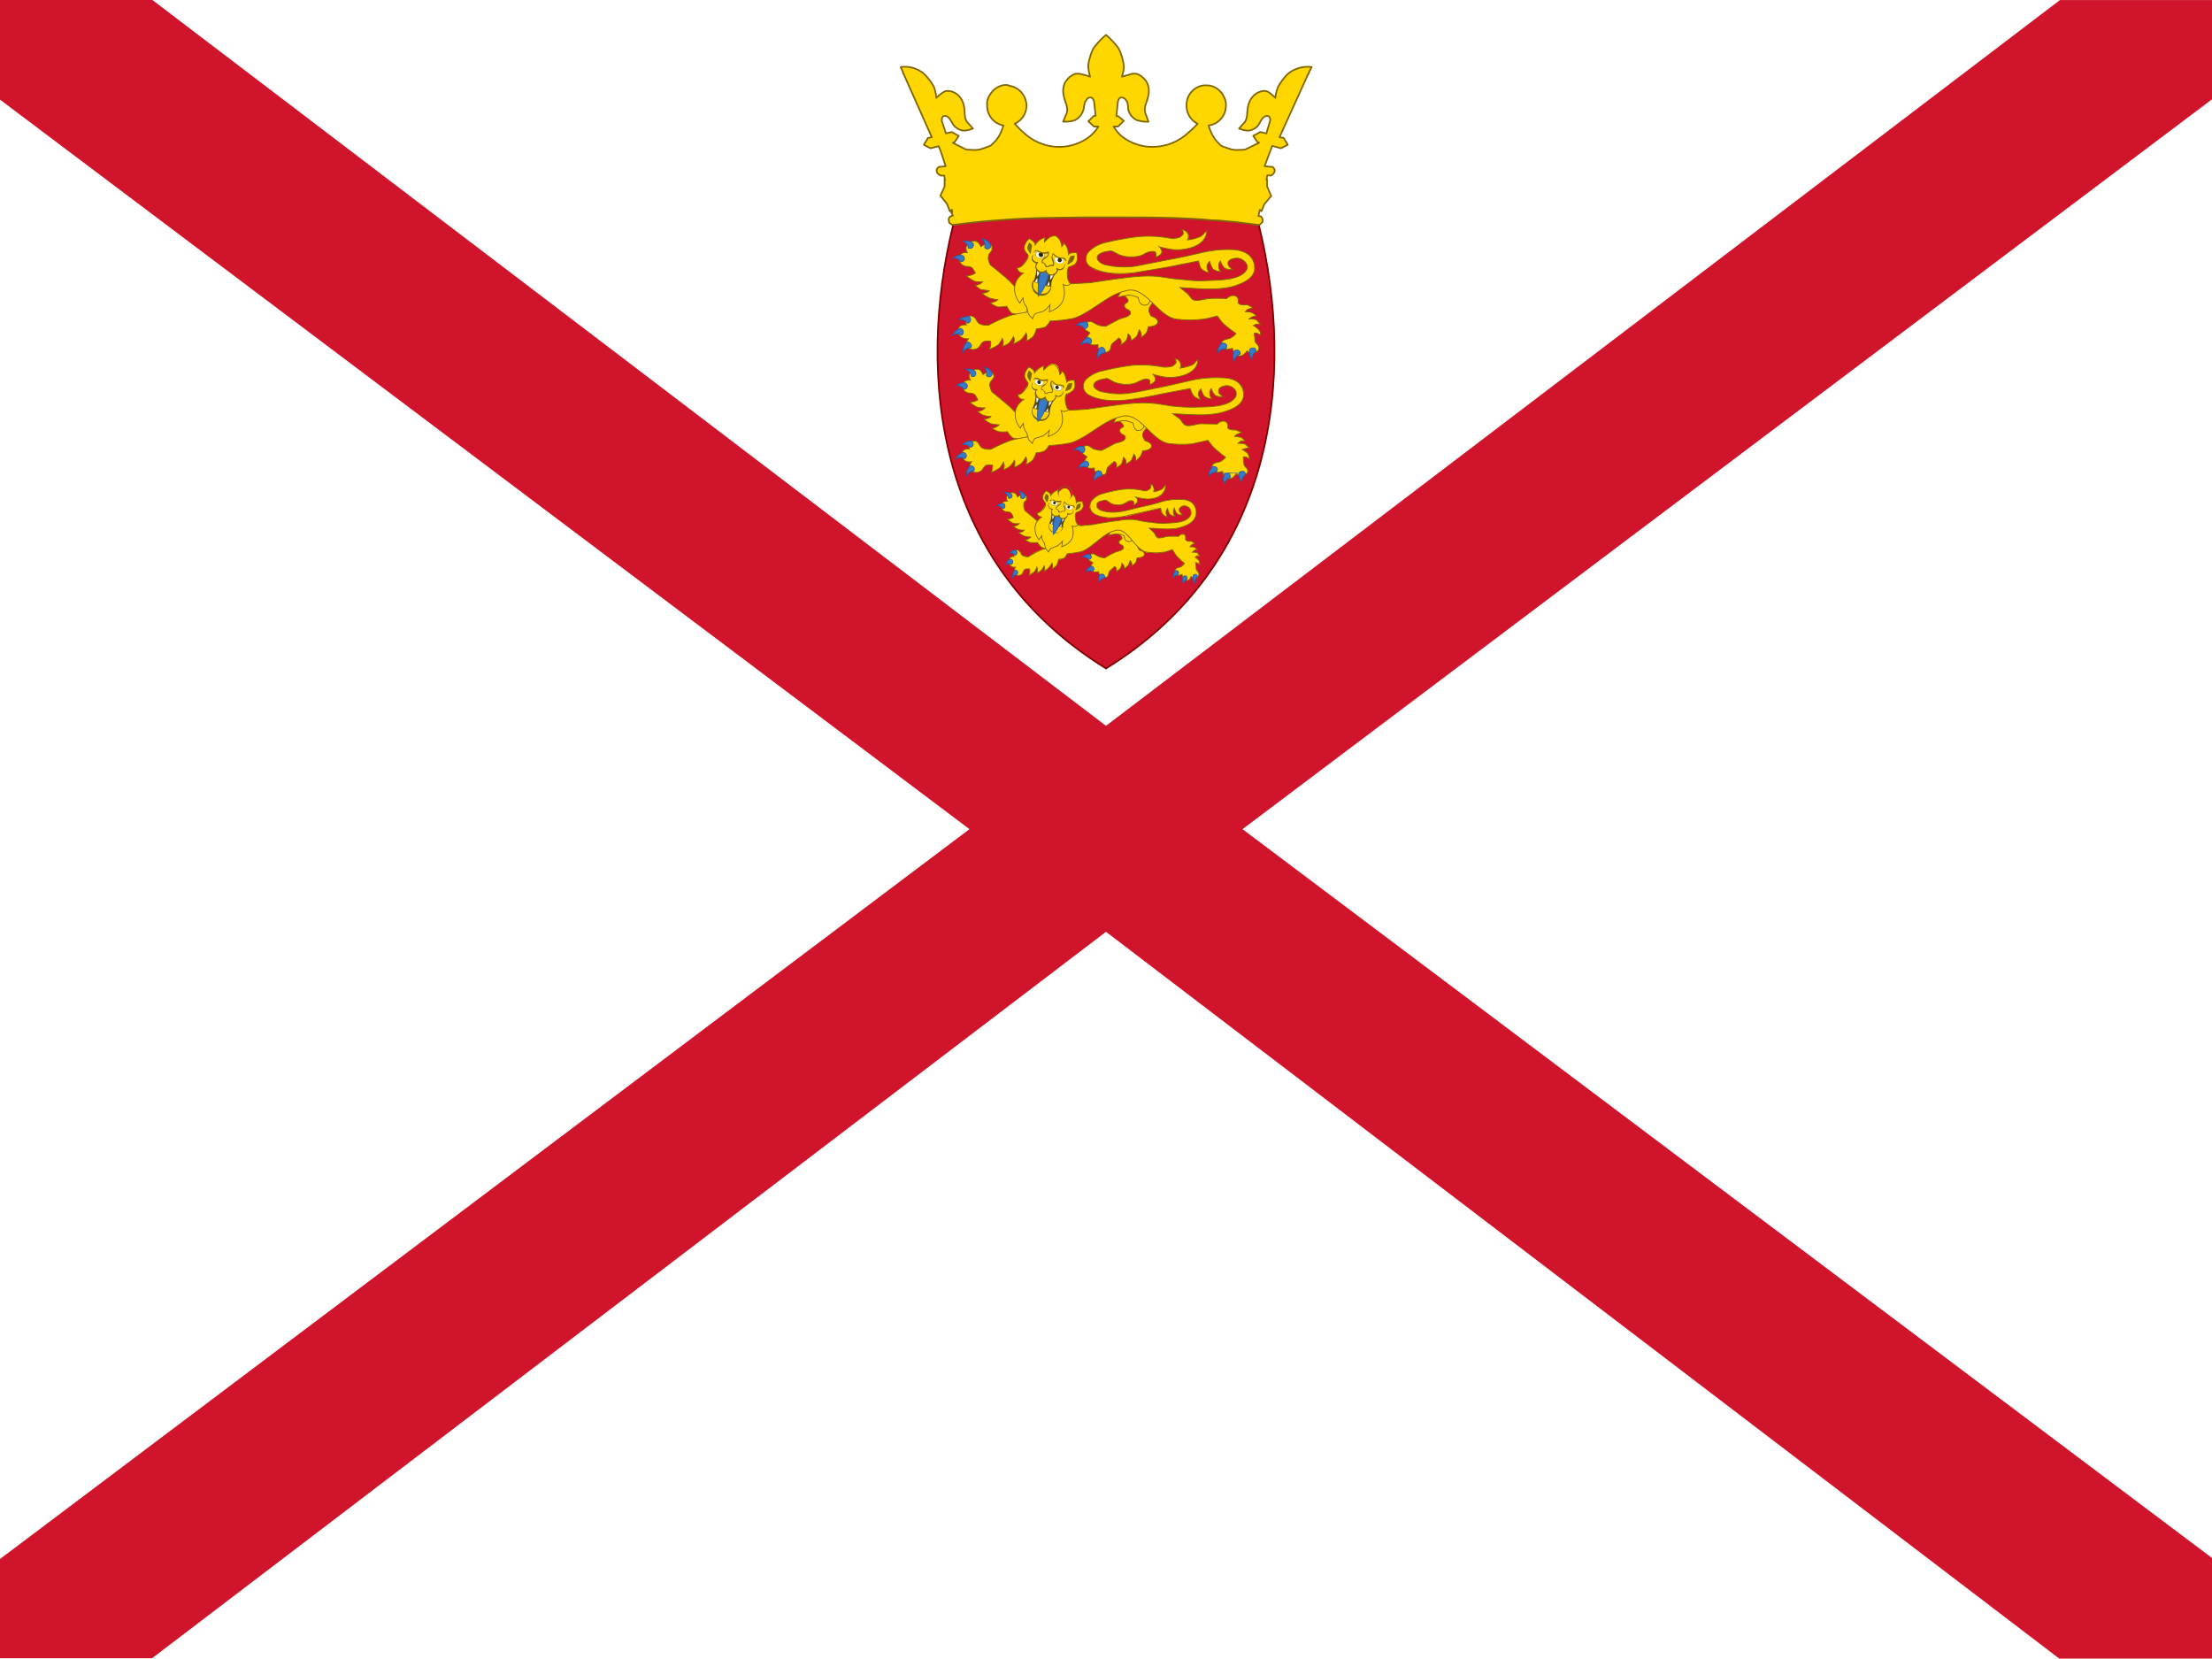 <svg xmlns="http://www.w3.org/2000/svg" id="flag-icons-je" viewBox="0 0 640 480">
  <path fill="#fff" d="M0 0h640v480H0Z"/>
  <path d="m1.3-2.4 637.4 484.8m-637.4 0L638.7-2.4" color="#000" style="-inkscape-stroke:none" transform="matrix(1 0 0 .99 0 2.3)"/>
  <path fill="#cf142b" d="M0-2.4v29.2L280.5 240 0 453.3v29h44L320 270l275.8 212.4H640V453L359.5 240 640 26.7v-29h-44L320 209.8 44-2.4Z" color="#000" style="-inkscape-stroke:none" transform="matrix(1 0 0 .99 0 2.3)"/>
  <path fill="#cf142b" stroke="maroon" stroke-miterlimit="140.8" stroke-width=".48" d="M364.2 65c10.8 44 4.8 98.2-44.2 128.4-49-30.2-55-84.4-44.2-128.4 11.6-10.5 64.2-17 88.4 0z"/>
  <path fill="gold" stroke="#806600" stroke-miterlimit="135.2" stroke-width=".24" d="M295.1 91a6.6 6.6 0 0 1-2.4-.4 6 6 0 0 1-1.4-2 10.4 10.4 0 0 1-2.7.2 7.2 7.2 0 0 1-2.1-1.2 4 4 0 0 0 2.2-.9 10.7 10.7 0 0 1-2.5-.5c-.8-.4-1.5-.8-2.1-1.3.8-.2 1.6-.2 2.1-.8l-2.4-.3a8.4 8.4 0 0 1-1.7-1.3c.8 0 1.6-.3 2.2-1a8.2 8.2 0 0 1-2.3-.1 11.8 11.8 0 0 1-2.4-1.6 4.6 4.6 0 0 0 2.6-.8l-.6-1c-.6-1.2-1.8-.7-2.7-1.1a2.4 2.4 0 0 1-1.4-1.8c0-.9.4-2.3 2.4-2-1-1.6.1-2.7 1.2-3.2 1-.4 2-.2 2.7 1.5a5.6 5.6 0 0 1 1.4-.8 1.5 1.5 0 0 1 1.8.6v1.2c-.3.6-1 1-1 1.8-.3.8.5 2.4.5 2.4s4 3.2 5.7 4.8l2.8 3h4.1l.3 6.6H295z"/>
  <path fill="#377bc8" stroke="#2c5aa0" stroke-miterlimit="135.2" stroke-width=".24" d="M284.2 69.2a2.4 2.4 0 0 1 .7 2.4c.2.3.5.5 1 .4a1 1 0 0 0 .7-1.3c-.4-.3-.5-1.1-2.4-1.6zm-4.5.5a4.6 4.6 0 0 0-1.1.1 2.4 2.4 0 0 1 1.6 2c.3.1.8.1 1-.1a1 1 0 0 0 .2-1.5c-.4 0-.8-.5-1.6-.5zm-1.3 4.2c-.5.1-1.2-.4-2.7.8a2.4 2.4 0 0 1 2.3 1c.3 0 .7-.1.9-.4a1 1 0 0 0-.5-1.4z"/>
  <path fill="gold" stroke="#806600" stroke-miterlimit="135.2" stroke-width=".24" d="M317.6 94c-.6-.2-1.5-1-2.2-1a2 2 0 0 0-1.7 1 1.8 1.8 0 0 0 .4 1.5l1.3.8a4.4 4.4 0 0 0-1 1.6 1.6 1.6 0 0 0 .6 1.1c.4.5.6.8 1.2.8a6.6 6.6 0 0 0 1.5-.1 2.4 2.4 0 0 0 .1 1.1 2.3 2.3 0 0 0 2.1 1.1 1.4 1.4 0 0 0 1.2-.6c.3-.4.3-1.4.7-1.9l1.9-1.6c.8.4.8 1.2.6 2a6.9 6.9 0 0 0 1.6-1.4 7 7 0 0 0 .5-1.8 2 2 0 0 1 .8 2 7.8 7.8 0 0 0 1.6-1.2c.4-.6.6-1.2.8-2 .6.7.8 1.6.5 2.3a6.4 6.4 0 0 0 1.7-1.6 7.2 7.2 0 0 0 .4-1.6c1.6.1 2.8-.6 2.8-1.4 0-.5-.6-1.3-1.9-1.6a7 7 0 0 1-.6-1.2 1.8 1.8 0 0 1 0-1.1 4.8 4.8 0 0 1 1.5-2 18.4 18.4 0 0 1 2.8-1.5l-.6-2.9-6.5-1-7.4 1.8c1.4.6 4.3 2.7 4.1 3.5 0 .3-.7.6-1 1-.2.2 0 .8.2 1 .2.4 1 .5 1.3.9.2.3.2.8 0 1-.5.7-2.2 1-3 1.3l-4 2.1a5.5 5.5 0 0 1-2.2-.4z"/>
  <path fill="gold" stroke="#806600" stroke-miterlimit="135.2" stroke-width=".24" d="M333.1 85.1s-.1 2.4-1.1 3a1.8 1.8 0 0 1-1.4.1 1.8 1.8 0 0 1-1-1l-.3-1.1a9.4 9.4 0 0 0-2.3-.7c-1.2 0-2.4.3-3.6.6a8 8 0 0 1 2.7-3.2l3.9-.3 3.1 2.6z"/>
  <path fill="gold" d="M343.6 69.4c1.1-.1 3.4-.6 4.2-1.3l1.4-1.4c-.2 2.3-1.4 3.7-3.8 4.7a13.8 13.8 0 0 1-6.2.8 28.2 28.2 0 0 1-3.8-.8c1.4 1.4.7 2.4-1 3 0 0 .2-1.3-.2-1.5-1-.4-2.4.1-3.5.8a6.9 6.9 0 0 1-3 .6 8 8 0 0 1-3.6-.5c-.8-.2-2.3-1.3-2.8-1.2-1.4.2-3 .4-3.7 1.4-.2.3-.2.8 0 1.2a4 4 0 0 0 2.6 1.5c2.8.6 5.6.7 8.4.3l9.6-1.9c3-.5 6.8-1.4 9-1.9a34.2 34.2 0 0 1 8.9-1c5.3.1 7 2.8 6.9 5.6-.2 2.8-3.3 4.1-6 5-4.8 1.4-11.4.6-15.6.4l2 1.6c.8.6 1.2 1.8 2 2 1.3.4 3.2-.4 4.5-.4 1.9-.2 5 0 5 0a3 3 0 0 1 1.3-.8 2.4 2.4 0 0 1 1.2 0c.6.2 1 .8.8 2 .2.2.5.5 1 .6h1.7l1.6.8-1.5.5a3.1 3.1 0 0 0-.7.7c.7 0 1.3 0 2 .3a3.8 3.8 0 0 1 1.2 1 2.9 2.9 0 0 0-1.3.2 6 6 0 0 0-.8.6s1.6-.1 2.2.3l1.1 1.2a6.6 6.6 0 0 0-1.3 0l-.8.4a5.6 5.6 0 0 1 1.6 1.2c.4.4.5 1 .6 1.6a8 8 0 0 0-1.1-.6 2.9 2.9 0 0 0-.8 0l.2 2.2c0 .6 1 1.2 1 1.6a1 1 0 0 1-.1 1.2 2.2 2.2 0 0 1-2.2.7 3 3 0 0 1-1-.6 5 5 0 0 1-.9 1c-.5.4-.6.4-1.3.4a2 2 0 0 1-1.3-.5 4.3 4.3 0 0 1-.7-1.6l-1.6.3a2.2 2.2 0 0 1-1.5-.7 1.6 1.6 0 0 1 .3-1.8c.4-.4 1.6-.5 2.2-.8a5 5 0 0 0 1.6-1.3 38 38 0 0 1-3.8-3 25.6 25.6 0 0 1-1.6-2.1s-3.4 1-4.7 1a26 26 0 0 1-6.4 0c-4.8 0-8-6.6-12.3-8.2a5 5 0 0 0-3.3 0c-5 1-10.4 6.8-15.3 8-2.1.4-4.3.6-6.4.7a5.6 5.6 0 0 1-1.3 1.7 7.2 7.2 0 0 1-2.6.5 8.3 8.3 0 0 1-1 2.3 7.1 7.1 0 0 1-2 1.3 3.3 3.3 0 0 0 0-2.3 9 9 0 0 1-1.5 2 12 12 0 0 1-2.2 1.1c.2-.6.5-1.3 0-2.1a7.7 7.7 0 0 1-1.2 1.8c-.6.5-1.3.8-2 1a2.4 2.4 0 0 0 0-2.3 6.9 6.9 0 0 1-1.2 1.9 12.2 12.2 0 0 1-2.6 1.3 3.7 3.7 0 0 0 .4-2.4h-1.2c-1.5 0-1.6 1.3-2.3 1.9a2.7 2.7 0 0 1-2.4.4c-.8-.4-1.7-1.4-.5-3-2 .2-3-1-3-2.2 0-1 .3-1.9 2.4-1.8a4 4 0 0 1-.2-1.4 1.4 1.4 0 0 1 1.5-1.2c.4 0 .8.3 1.2.6.4.4.5 1.1 1.2 1.6.8.6 2.7.5 2.7.5a50.2 50.2 0 0 1 6.2-2.8c1.3-.4 5-1 5-1V81a86.9 86.9 0 0 1 13 1.1l5.2-.3s8.4-1.3 12.4-1.7c2-.2 4-.3 6.1-.2 3 .2 5.6.9 8.6 1 2.1.3 4.3.4 6.4.3 3.5-.2 9.7 0 11.7-3a2 2 0 0 0-.6-2.6 3.1 3.1 0 0 0-3-.8c-.8.1-1.6.6-1.7 1.2a1.4 1.4 0 0 0 .3 1.1c.2.4.6.7 1.1.9a3.8 3.8 0 0 1-2.2-.3 6.4 6.4 0 0 1-1.4-2.2 2 2 0 0 0-.5 1.5c0 .6.2 1.2.7 1.6a4.2 4.2 0 0 1-2.4-.8 6.8 6.8 0 0 1-.9-2.2 2.4 2.4 0 0 0-.8 1.6c0 .6.3 1 .5 1.7a5 5 0 0 1-2.2-1.2 6.4 6.4 0 0 1-.7-2.2l-9 1.8-9.5 1.6a24 24 0 0 1-11.3-.8c-1.6-.8-2.4-1.3-2.8-2.7a3.2 3.2 0 0 1 1-2.7 9.8 9.8 0 0 1 5-2.6 76.3 76.3 0 0 1 8.8-1.6 33.6 33.6 0 0 1 9.5.4c1.4.2 3-.1 3.3-.6.4-.4 1-.8.2-1.8.8 0 1.4.5 1.8 1.2.3.4 0 1.6 0 1.6z"/>
  <path fill="none" stroke="#806600" stroke-miterlimit="135.2" stroke-width=".24" d="M343.6 69.4c1.1-.1 3.4-.6 4.2-1.3l1.4-1.4c-.2 2.3-1.4 3.7-3.8 4.7a13.8 13.8 0 0 1-6.2.8 28.2 28.2 0 0 1-3.8-.8c1.4 1.4.7 2.4-1 3 0 0 .2-1.3-.2-1.5-1-.4-2.4.1-3.5.8a6.9 6.9 0 0 1-3 .6 8 8 0 0 1-3.6-.5c-.8-.2-2.3-1.3-2.8-1.2-1.4.2-3 .4-3.7 1.4-.2.3-.2.8 0 1.2a4 4 0 0 0 2.6 1.5c2.8.6 5.6.7 8.4.3l9.6-1.9c3-.5 6.8-1.4 9-1.9a34.2 34.2 0 0 1 8.9-1c5.3.1 7 2.8 6.9 5.6-.2 2.8-3.3 4.1-6 5-4.8 1.4-11.4.6-15.6.4l2 1.6c.8.6 1.2 1.8 2 2 1.3.4 3.2-.4 4.5-.4 1.9-.2 5 0 5 0a3 3 0 0 1 1.3-.8 2.4 2.4 0 0 1 1.2 0c.6.2 1 .8.8 2 .2.2.5.5 1 .6h1.7l1.6.8-1.5.5a3.1 3.1 0 0 0-.7.7c.7 0 1.3 0 2 .3a3.8 3.8 0 0 1 1.2 1 2.9 2.9 0 0 0-1.3.2 6 6 0 0 0-.8.6s1.6-.1 2.2.3l1.1 1.2a6.6 6.6 0 0 0-1.3 0l-.8.4a5.6 5.6 0 0 1 1.6 1.2c.4.4.5 1 .6 1.6a8 8 0 0 0-1.1-.6 2.9 2.9 0 0 0-.8 0l.2 2.2c0 .6 1 1.2 1 1.6a1 1 0 0 1-.1 1.2 2.2 2.2 0 0 1-2.2.7 3 3 0 0 1-1-.6c-.2.4-.5.7-.9 1a1.8 1.8 0 0 1-1.3.5 2 2 0 0 1-1.3-.6 4.3 4.3 0 0 1-.7-1.6l-1.6.3a2.2 2.2 0 0 1-1.5-.7 1.6 1.6 0 0 1 .3-1.8c.4-.4 1.6-.5 2.2-.8a5 5 0 0 0 1.6-1.3 38 38 0 0 1-3.8-3 25.6 25.6 0 0 1-1.6-2.1s-3.4 1-4.7 1a26 26 0 0 1-6.4 0c-4.8 0-8-6.6-12.3-8.2a5 5 0 0 0-3.3 0c-5 1-10.4 6.8-15.3 8-2.1.4-4.3.6-6.4.7a5.6 5.6 0 0 1-1.3 1.7 7.2 7.2 0 0 1-2.6.5 8.3 8.3 0 0 1-1 2.3 7.1 7.1 0 0 1-2 1.3 3.3 3.3 0 0 0 0-2.4 9 9 0 0 1-1.5 2 12 12 0 0 1-2.2 1.2c.2-.6.5-1.3 0-2.1a7.7 7.7 0 0 1-1.2 1.8c-.6.5-1.3.8-2 1a2.4 2.4 0 0 0 0-2.3 6.9 6.9 0 0 1-1.2 1.9 12.2 12.2 0 0 1-2.6 1.3 3.7 3.7 0 0 0 .4-2.4h-1.2c-1.5 0-1.6 1.3-2.3 1.9a2.7 2.7 0 0 1-2.4.4c-.8-.4-1.7-1.4-.5-3-2 .2-3-1-3-2.2 0-1 .3-1.9 2.4-1.8a4 4 0 0 1-.2-1.4 1.4 1.4 0 0 1 1.5-1.2c.4 0 .8.3 1.2.6.4.4.5 1.1 1.2 1.6.8.6 2.7.5 2.7.5a50.2 50.2 0 0 1 6.2-2.8c1.3-.4 5-1 5-1V81a86.9 86.9 0 0 1 13 1.1l5.2-.3s8.4-1.3 12.4-1.7c2-.2 4-.3 6.1-.2 3 .2 5.6.9 8.6 1 2.1.3 4.3.4 6.4.3 3.5-.2 9.7 0 11.7-3a2 2 0 0 0-.6-2.6 3.1 3.1 0 0 0-3-.8c-.8.1-1.6.6-1.7 1.2 0 .4 0 .8.3 1 .3.4.6.7 1.1 1 0 0-1.7 0-2.4-.4a4.6 4.6 0 0 1-1.2-2.1 2 2 0 0 0-.5 1.5c0 .6.2 1.2.7 1.6a4.2 4.2 0 0 1-2.4-.8 6.8 6.8 0 0 1-.9-2.2 2.4 2.4 0 0 0-.8 1.6c0 .6.3 1 .5 1.7a5 5 0 0 1-2.2-1.2 6.4 6.4 0 0 1-.7-2.2l-9 1.8-9.5 1.6c-4.8.5-8.4.3-11.3-1-1.6-.6-2.4-1.1-2.8-2.5a3.2 3.2 0 0 1 1-2.8 9.8 9.8 0 0 1 5-2.5 76.3 76.3 0 0 1 8.8-1.6 33.6 33.6 0 0 1 9.4.4c1.4.2 3-.1 3.4-.6.4-.4 1-.8.1-1.8.8 0 1.5.5 1.8 1.2.3.4 0 1.6 0 1.6z"/>
  <path fill="gold" d="M307.6 82.3c1 .7 2-.1 2.2-.2a2.6 2.6 0 0 1-.8-1.1 7.1 7.1 0 0 1-.2-2c0-1.6.6-1.9.6-1.8a7.4 7.4 0 0 0 1.6-.7 2.4 2.4 0 0 0 .7-1.5 5.1 5.1 0 0 0-.2-1.9c-1.6 0-2 .1-2.4.6a7.2 7.2 0 0 0-.2-1.6 4.8 4.8 0 0 0-.6-1.2 2.2 2.2 0 0 0-.5-.6c0 .5-.4.8-.6 1.1a6.6 6.6 0 0 0-.6-2.1 6.2 6.2 0 0 0-1.2-1 6.2 6.2 0 0 0-1.5.2 6.6 6.6 0 0 0-1.6 1.6 2.4 2.4 0 0 1 .1-1.3c-.2 0-.5 0-.8.2a4.8 4.8 0 0 0-1.1.7 7.2 7.2 0 0 0-1 1.2c0-.7-.4-1-1.7-1.9a5.1 5.1 0 0 0-1.2 1.6 2.4 2.4 0 0 0-.2 1.6c.2.6.6 1 1 1.5 0-.1.4.5-.5 1.8a7.2 7.2 0 0 1-1.3 1.5 2.6 2.6 0 0 1-1.3.5c.3.9.4 1.3 1.8 1.5-3 2.2-3.4 5.7-1 8.7a6.9 6.9 0 0 1 .9-1.5 4.3 4.3 0 0 0 1 2.6c.2.3.4 2 .8 2.4l1 1s.3-1.3.9-1.5l2-.6c.9-.3 2.1-1.9 2.1-1.9l-.2 2c4-1.4 5-4.2 4-7.9z"/>
  <path fill="#504416" d="M299.8 77.4a8.2 8.2 0 0 1-.8 4l2.5 1 2.7.4c-.3-1.1.8-3.2 1.3-3.8h-1.9l-.8-.8-1.6.3-1.4-1.1z"/>
  <path fill="#fff" d="M300.2 78a3.2 3.2 0 0 0 0 2l.8-1.6-.8-.4zm3.8 1.2-.2 1.8a3.2 3.2 0 0 0 1-1.7zm-3.8 1.3a3.2 3.2 0 0 0-1 1.7h.9l.1-1.7zm3.3.9-.7 1.6.6.4a3.2 3.2 0 0 0 .1-2zm-3-8.6c-.5 0-.8.2-1 .6 0 .4.3 1 1 1.2a1.4 1.4 0 0 0 1.7-.7c.2-.5-.4-.8-1.2-1a2.6 2.6 0 0 0-.5-.1zm5.4 1.6c-.4 0-.6 0-.8.4a1.4 1.4 0 0 0 1.1 1.4c.8.3 1.4 0 1.6-.5.1-.6-.4-1-1-1.2l-.9-.1z"/>
  <path fill="#d1b948" d="M300.5 72.6a1.5 1.5 0 0 0-.5.1.8.8 0 0 0-.6.6c0 .3 0 .6.2.9.2.3.6.5.9.6.8.2 1.6 0 1.8-.8a.7.7 0 0 0-.2-.8 2.8 2.8 0 0 0-1-.4 2.6 2.6 0 0 0-.6-.2zm0 .4a2.5 2.5 0 0 1 .5 0l.8.4c.3 0 .4.4.3.5a1.2 1.2 0 0 1-1.5.7 1.4 1.4 0 0 1-.8-.6.8.8 0 0 1 0-.6.6.6 0 0 1 .3-.4h.4zm5.4 1.2h-.2a.7.7 0 0 0-.7.5 1.4 1.4 0 0 0 1.2 1.6c.3.2.8.2 1 0 .3 0 .6-.3.6-.6a.8.8 0 0 0-.1-.8 2 2 0 0 0-1-.5l-.8-.2zm0 .3.8.1c.3 0 .6.3.8.4.1.2.2.4.1.7a.8.8 0 0 1-.5.5h-.9a1.2 1.2 0 0 1-1-1.4c0-.2.2-.2.5-.3h.2z"/>
  <path fill="gold" d="M300.6 71.7a1.3 1.3 0 0 0-1 .2c-.2.2-.2.7-.2.7h.4l.7.1 1.3.6h1.5l-1.2-.7c-.5-.2-1-.8-1.6-1zm7 2c-.6-.2-1.1 0-1.6 0l-1.4-.1 1.2.8 1.5.2.6.2.4.3.3-.6a1.3 1.3 0 0 0-1-.8zm-8.6 7.7c-1.3 3.5 4 5.2 4.8 1.4a11 11 0 0 1-4.8-1.4z"/>
  <path fill="#806600" d="m299 81.1-.2.3a2.7 2.7 0 0 0 0 2.4 2.8 2.8 0 0 0 5.4-.8v-.4h-.3a10.7 10.7 0 0 1-4.8-1.3l-.1-.2zm.1.4A14 14 0 0 0 304 83a3.2 3.2 0 0 1-1.1 1.7 3.5 3.5 0 0 1-2.2.2 3.5 3.5 0 0 1-1.6-1.4 2.6 2.6 0 0 1 0-1.9z"/>
  <path fill="#377bc8" stroke="#2c5aa0" stroke-miterlimit="135.2" stroke-width=".24" d="M301.3 78.4a15.2 15.2 0 0 0-.8 7.2c1.6-1.8 2.4-4.2 3-6.4 0-.2-.4-.3-.5-.4l-.4-.6a3.4 3.4 0 0 1-.7.4 2 2 0 0 1-.6-.1z"/>
  <path fill="gold" d="M305.4 68.2a6.2 6.2 0 0 0-1.5.3 6.6 6.6 0 0 0-1.6 1.6 2.4 2.4 0 0 1 0-1.3c-.2 0-.5 0-.7.2a4.8 4.8 0 0 0-1.2.7 7.2 7.2 0 0 0-1 1.1c.4 0 1.6-1 2-.9.4 0 .2 1 .5 1.1.5 0 1-.8 1.6-1.2.5-.5 1.3-.8 1.6-.8a2.4 2.4 0 0 1 1 1.6c.3.8.5 1.6.9 1.9.3.1.6-.8 1-.8.5.2.7 1.7 1.1 2a7.2 7.2 0 0 0-.2-1.6 4.8 4.8 0 0 0-.7-1.2 2.2 2.2 0 0 0-.5-.6c0 .4-.4.8-.6 1.1a6.6 6.6 0 0 0-.5-2.1 6.2 6.2 0 0 0-1.2-1zm-6.5 5.7c-.6 1 0 2 1.2 2.1l-.4 1.1.6 1.3 1.2.4 1-.4.9 1 1 .2 1.3-.8.5-.9h.8l.8-.4.2-.9a2.3 2.3 0 0 1-2.6.4 2 2 0 0 1-.5 1.4 1 1 0 0 1-1 .2 2.3 2.3 0 0 1-1.2-1c-.5.3-.8.6-1.2.5a1.4 1.4 0 0 1-1-1 1.6 1.6 0 0 1 .5-1.4c-2.4-.7-1.6-1.4-2.2-1.8zm-1.3.3a19.8 19.8 0 0 1-2 2.8 2.6 2.6 0 0 1-1.3.5c.3.9.4 1.3 1.8 1.5-3 2.2-3.4 5.7-1 8.7a6.9 6.9 0 0 1 .9-1.5 4.3 4.3 0 0 0 1 2.6c.2.3.4 2 .8 2.4l1 1s.3-1.3.9-1.5l2-.6c.9-.3 2.1-1.9 2.1-1.9l-.1 2c4-1.4 5-4.2 3.9-7.9 1 .7 2-.1 2.2-.2a2.6 2.6 0 0 1-.8-1.2 7.8 7.8 0 0 1-.2-2l-.2-1.1-.5 1.7v1.8a5.4 5.4 0 0 1-1.9-1 31.2 31.2 0 0 1 .8 4c0 .9-.1 1.8-.4 2.7a7 7 0 0 1-1.7 1.7 20.2 20.2 0 0 0 .3-2.4c0-.8-.4-3-.4-3a16.5 16.5 0 0 1-.8 3l-1.3 2c.3-2.1.2-2.2-.1-3 0 0-.5 2.6-1.5 3.7a8 8 0 0 1-1.6.8 1.8 1.8 0 0 0-.8.6l-.6-1.8a20.9 20.9 0 0 1-1.2-2.4c-.3-1.2 1.3-3.6 1.3-3.6-.6 0-1.2.7-1.9 1.4a18.2 18.2 0 0 0-1.3 1.8 16 16 0 0 1-.5-2.4 4.5 4.5 0 0 1 .7-2.2 21.6 21.6 0 0 1 3.4-3.3 4.5 4.5 0 0 1-3 0s1.3-1.3 1.4-1.6a4.3 4.3 0 0 0 .6-2zm5.2 1.2h-1.3v.6l.6.2.8 1 1.7-.5.3-.4a6.5 6.5 0 0 0-1.6-.9 2.5 2.5 0 0 0-.5 0z"/>
  <path fill="none" stroke="#806600" stroke-miterlimit="135.2" stroke-width=".24" d="M307.6 82.3c1 .7 2-.1 2.2-.2a2.6 2.6 0 0 1-.8-1.1 7.1 7.1 0 0 1-.2-2c0-1.6.6-1.9.6-1.8a7.4 7.4 0 0 0 1.6-.7 2.4 2.4 0 0 0 .7-1.5 5.1 5.1 0 0 0-.2-1.9c-1.6 0-2 .1-2.4.6a7.2 7.2 0 0 0-.2-1.6 4.8 4.8 0 0 0-.6-1.2 2.2 2.2 0 0 0-.5-.6c0 .5-.4.8-.6 1.1a4 4 0 0 0-1.8-3.2c-1.4 0-2.2.8-3.2 1.8a2.4 2.4 0 0 1 .2-1.2 2.2 2.2 0 0 0-.8.2 4.8 4.8 0 0 0-1.1.7 7.2 7.2 0 0 0-1 1.2c0-.7-.4-1-1.7-1.9a5.1 5.1 0 0 0-1.2 1.6 2.4 2.4 0 0 0-.2 1.6c.2.6.6 1 1 1.5 0-.1.4.5-.5 1.8a7.2 7.2 0 0 1-1.3 1.5 2.6 2.6 0 0 1-1.3.5c.3.9.4 1.3 1.8 1.5-3 2.2-3.4 5.7-1 8.7a6.9 6.9 0 0 1 .9-1.5 4.3 4.3 0 0 0 1 2.6c.2.3.4 2 .8 2.4l1 1s.3-1.3.9-1.5l2-.6c.9-.3 2.1-1.9 2.1-1.9l-.2 2c4-1.4 5-4.2 4-7.9z"/>
  <path fill="#806600" d="M297.8 70.2a3.2 3.2 0 0 0-.6 1.6 6.4 6.4 0 0 0 1 1.7l.4-2.4c0-.4-.8-1-.8-1Zm2.1 2.1a.8.8 0 0 0-.3.1c-.2.2-.4.2-.6.6l.8-.4a.4.4 0 0 1 .3 0c.4.4.8.5 1.2.7a4.9 4.9 0 0 0 1.9 0 2.7 2.7 0 0 1-.2.8s-.7.2-1 .5a8.6 8.6 0 0 0-.3.4 1 1 0 0 0-.3.3v.8h.2c.4.1.8.5.8 1l.2.2a.5.5 0 0 0 .3 0h.4c.3-.3.8-.4 1.3-.3h.1l.1-.1c.2-.2.2-.3.2-.6V76a7.5 7.5 0 0 0-.1-.6l-.4-1 .1-.9a5 5 0 0 0 1.6 1.2l1.4.1.3.2.5.6c0-.3 0-.6-.2-.8-.1-.2-.3-.2-.5-.2-.4-.2-1 0-1.3-.2a4 4 0 0 1-1.5-1l-.3-.2-.1.2-.3 1.2.4 1.2a6.2 6.2 0 0 1 .1.7v.1a2.2 2.2 0 0 0-1.7.5h-.1a2.6 2.6 0 0 0-1.2-1.3v-.3l.1-.2.4-.3c.2-.3.8-.5 1-.8.2-.3.3-.7.3-1v-.4h-.3a3.6 3.6 0 0 1-1.8.2l-1.2-.6a.8.8 0 0 0-.3 0zm-1 1.4a1.6 1.6 0 0 0-.3 1.7c.3.4.7.7 1.2.8l-.1.2-.2.8c.1.6.4 1 .8 1.4a1.8 1.8 0 0 0 1.3.4 1.8 1.8 0 0 0 .8-.4l.6.8a1.8 1.8 0 0 0 1.3.3 1.8 1.8 0 0 0 1.8-1.5v-.1a1.6 1.6 0 0 0 1.4-.2c.4-.4.7-1 .7-1.6-.4.3 0 .8-1 1.4a1.1 1.1 0 0 1-1.1 0l-.4-.3v1a2.2 2.2 0 0 1-.3.5c-.3.3-.8.5-1.2.5a1.4 1.4 0 0 1-.8-.2 2 2 0 0 1-.6-.8v-.5l-.3.3-.5.3a1.4 1.4 0 0 1-.5.1 1.4 1.4 0 0 1-.9-.3 2 2 0 0 1-.8-1.2l.2-.5a1.4 1.4 0 0 1 .2-.4l.2-.4h-.4a1.4 1.4 0 0 1-1-.6c-.6-.6 0-1-.1-1.5zm12 .2s-1 0-1.3.4a8.8 8.8 0 0 0-.8 2.3 6.4 6.4 0 0 0 1.6-1 3.2 3.2 0 0 0 .5-1.7z"/>
  <path fill="#2b2200" d="M301 73.1a.6.6 0 0 0-.2 1.1.6.6 0 1 0 .2-1zm5.4 1.6a.6.6 0 0 0-.2 1 .6.6 0 1 0 .2-1z"/>
  <path fill="#377bc8" stroke="#2c5aa0" stroke-miterlimit="135.2" stroke-width=".24" d="M280.2 91.5c-.5.3-1.2-.2-2.7 1a2.4 2.4 0 0 1 2.4 1c.3 0 .7-.2.8-.6a1 1 0 0 0-.5-1.4zm33.9 1.6c-.5.3-1.2-.2-2.7 1a2.4 2.4 0 0 1 2.4 1 1 1 0 0 0 .8-.5 1 1 0 0 0-.5-1.5zm-36.4 2c-.4.3-1.2.2-2.1 1.9a2.4 2.4 0 0 1 2.6 0c.3-.2.5-.6.5-1a1 1 0 0 0-1-1zm37 2.6c-.4.4-1.2.3-1.9 2a2.4 2.4 0 0 1 2.5-.2c.4-.1.5-.5.5-.8a1 1 0 0 0-1.2-1zM280.1 99a1.3 1.3 0 0 0-.6.2c-.2.5-.9.8-.8 2.7a2.4 2.4 0 0 1 2.2-1.3c.2-.3.3-.7 0-1a1 1 0 0 0-.8-.6zm73.8.3h-.5c-.1.5-1 .8-1.1 2.7a2.4 2.4 0 0 1 2.4-1c.2-.4.2-.8.2-1.1a1 1 0 0 0-1-.6zm-35.2 1.2a1.3 1.3 0 0 0-.6.3c0 .5-.8.8-.5 2.7a2.4 2.4 0 0 1 2-1.4c.2-.4.2-.8 0-1a1 1 0 0 0-.8-.6zm43.8.2a1 1 0 0 0-1 .6c.2.5-.3 1.2.8 2.7a2.4 2.4 0 0 1 1.1-2.3 1 1 0 0 0-.5-1 1.3 1.3 0 0 0-.4 0zm-4.8.6c-.2 0-.4.1-.7.4 0 .4-.6 1 .1 2.8a2.4 2.4 0 0 1 1.7-2 1 1 0 0 0-.3-1 1 1 0 0 0-.8-.2z"/>
  <path fill="gold" stroke="#806600" stroke-miterlimit="128.6" stroke-width=".24" d="M295.2 127a6.2 6.2 0 0 1-2.2-.3 5.8 5.8 0 0 1-1.5-1.8 9 9 0 0 1-2.5 0 6.8 6.8 0 0 1-2-1 3.8 3.8 0 0 0 2.1-1 10.2 10.2 0 0 1-2.4-.3 11.2 11.2 0 0 1-2-1.3c.7-.2 1.5-.2 2-.8a8.8 8.8 0 0 1-2.1-.3 8 8 0 0 1-1.8-1.2 2.9 2.9 0 0 0 2.2-1 7.8 7.8 0 0 1-2.3-.2 11.2 11.2 0 0 1-2.2-1.5 4.4 4.4 0 0 0 2.4-.6l-.5-1c-.6-1.2-1.8-.8-2.6-1.1a2.2 2.2 0 0 1-1.3-1.6c-.1-.9.3-2.2 2.3-2-1-1.4 0-2.5 1-3 1-.4 2-.2 2.6 1.4a5.3 5.3 0 0 1 1.4-.8 1.4 1.4 0 0 1 1.6.6c.2.4.2.8 0 1.2-.2.5-.8.8-1 1.6-.2.8.6 2.4.6 2.4s3.8 3 5.5 4.6l2.6 2.7h3.8l.3 6.3h-4z"/>
  <path fill="#377bc8" stroke="#2c5aa0" stroke-miterlimit="128.6" stroke-width=".24" d="M284.8 106.3a2.4 2.4 0 0 1 .6 2.3c.3.4.6.4 1 .4a1 1 0 0 0 .6-1.2c-.4-.4-.4-1-2.2-1.5zm-4.2.5a4.4 4.4 0 0 0-1.2 0 2.4 2.4 0 0 1 1.6 2 1 1 0 0 0 1 0 1 1 0 0 0 0-1.5c-.2 0-.6-.5-1.4-.5zm-1.3 4c-.5 0-1.1-.3-2.6.8a2.4 2.4 0 0 1 2.2 1c.4 0 .8-.2.9-.5a1 1 0 0 0-.5-1.3z"/>
  <path fill="gold" stroke="#806600" stroke-miterlimit="128.6" stroke-width=".24" d="M316.6 130c-.6-.2-1.4-1.1-2.1-1.1a2 2 0 0 0-1.6 1 1.7 1.7 0 0 0 .4 1.4l1.2.9a4.2 4.2 0 0 0-.8 1.4 1.4 1.4 0 0 0 .5 1.1c.4.5.4.7 1.2.8a6.2 6.2 0 0 0 1.2-.1c0 .3 0 .8.3 1a2.2 2.2 0 0 0 1.9 1c.5 0 1-.1 1.2-.5.2-.4.2-1.4.6-1.8l1.8-1.6c.8.5.7 1.1.6 1.9a6.6 6.6 0 0 0 1.5-1.2 5.5 5.5 0 0 0 .5-1.9 2 2 0 0 1 .8 2 7.4 7.4 0 0 0 1.6-1.2l.7-1.7a2.2 2.2 0 0 1 .4 2 6 6 0 0 0 1.6-1.6 6.9 6.9 0 0 0 .5-1.4c1.6 0 2.5-.6 2.6-1.3 0-.5-.6-1.3-1.8-1.5a6.6 6.6 0 0 1-.7-1.2 1.6 1.6 0 0 1 0-1.1 4.6 4.6 0 0 1 1.5-1.8 17.4 17.4 0 0 1 2.7-1.6l-.6-2.6-6.2-1-7 1.7c1.3.6 4.1 2.6 4 3.4-.2.2-.9.5-1.1.8-.2.4 0 .8.2 1 .3.5 1 .6 1.2.9a.8.8 0 0 1 0 1c-.4.7-2 .9-2.8 1.2l-3.8 2a5.2 5.2 0 0 1-2.2-.4z"/>
  <path fill="gold" stroke="#806600" stroke-miterlimit="128.6" stroke-width=".24" d="M331.4 121.4s-.1 2.3-1 2.8a1.7 1.7 0 0 1-1.5.3 1.8 1.8 0 0 1-.8-1.1l-.3-1a9 9 0 0 0-2.3-.7 13.3 13.3 0 0 0-3.3.6 7.7 7.7 0 0 1 2.4-3l3.8-.3 3 2.4z"/>
  <path fill="gold" d="M341.4 106.5c1-.1 3.2-.6 4-1.2l1.2-1.3c-.1 2-1.2 3.4-3.6 4.4a13.1 13.1 0 0 1-5.9.7 26.8 26.8 0 0 1-3.5-.8c1.3 1.5.6 2.4-1 3 0 0 .3-1.3-.2-1.5-1-.4-2.2.2-3.4.8a6.5 6.5 0 0 1-2.8.6 9.1 9.1 0 0 1-3.4-.5c-.8-.2-2.2-1.3-2.7-1.2-1.3.3-2.8.4-3.5 1.4a1.1 1.1 0 0 0 0 1.2 4 4 0 0 0 2.5 1.3c2.6.6 5.3.7 8 .3 2.8-.4 6.2-1.2 9-1.7l8.8-2a32.6 32.6 0 0 1 8.4-.7c5 0 6.6 2.5 6.5 5.1-.2 2.8-3.2 4-5.8 4.8-4.6 1.4-10.8.6-14.7.5l1.9 1.4c.7.6 1 1.7 2 2 1.1.3 3-.4 4.2-.5l4.8.1c.2-.3.7-.6 1.2-.8a2.4 2.4 0 0 1 1 0c.6.2 1 .8.8 1.9a1.8 1.8 0 0 0 .9.5c.6.2 1.3 0 1.7.2l1.5.6-1.5.6a3 3 0 0 0-.6.6 7.6 7.6 0 0 1 2 .3c.3.2.7.5 1 1a2.7 2.7 0 0 0-1.2 0 5.7 5.7 0 0 0-.8.7s1.6-.1 2.2.3l1 1a6.3 6.3 0 0 0-1.2.2 4 4 0 0 0-.8.3 5.4 5.4 0 0 1 1.6 1.1 3.7 3.7 0 0 1 .5 1.6 7.6 7.6 0 0 0-1-.6 2.8 2.8 0 0 0-.8 0l.2 2.1c0 .5.8 1.1 1 1.5.2.4.1 1-.2 1.2a2.2 2.2 0 0 1-2 .6 3 3 0 0 1-1-.6 4.7 4.7 0 0 1-.8 1c-.4.4-.7.3-1.3.3a1.8 1.8 0 0 1-1.3-.4 4 4 0 0 1-.6-1.5l-1.5.3a2 2 0 0 1-1.4-.7 1.6 1.6 0 0 1 .2-1.7c.4-.5 1.6-.5 2.2-.8a4.8 4.8 0 0 0 1.4-1.2 36 36 0 0 1-3.5-2.9 24.4 24.4 0 0 1-1.6-2l-4.5 1a24.7 24.7 0 0 1-6 0c-4.6 0-7.6-6.3-11.7-7.8a4.8 4.8 0 0 0-3.2 0c-4.8 1-9.9 6.4-14.6 7.6a43.6 43.6 0 0 1-6 .7 5.3 5.3 0 0 1-1.3 1.6c-.8.3-1.6.5-2.4.5a8 8 0 0 1-1 2.1 6.8 6.8 0 0 1-2 1.3c.3-.8.4-1.5 0-2.2a8.6 8.6 0 0 1-1.3 1.9 11.4 11.4 0 0 1-2 1.1c0-.6.3-1.3 0-2a7.3 7.3 0 0 1-1.3 1.7c-.5.4-1.2.8-1.9 1a2.4 2.4 0 0 0 0-2.2 6.5 6.5 0 0 1-1.1 1.7 11.5 11.5 0 0 1-2.4 1.3c.3-.8.5-1.5.3-2.2H286c-1.3 0-1.4 1.1-2.1 1.7a2.6 2.6 0 0 1-2.2.4c-.9-.4-1.7-1.4-.6-3-1.9.3-2.8-.9-2.8-2 0-.9.3-1.8 2.2-1.7a3.8 3.8 0 0 1-.2-1.3 1.4 1.4 0 0 1 1.5-1c.4 0 .8 0 1.1.4.4.4.5 1 1.2 1.6a5.8 5.8 0 0 0 2.6.4 47.7 47.7 0 0 1 5.8-2.6c1.3-.4 4.8-1 4.8-1v-8.7h3.1c2.6 0 9.3 1 9.3 1l4.8-.3s8-1.2 12-1.6a38.6 38.6 0 0 1 5.7-.2c3 .1 5.4.8 8.1 1 2.1.2 4.2.3 6.2.2 3.3-.1 9.2 0 11-3a2 2 0 0 0-.4-2.3 3 3 0 0 0-3-.8c-.6.1-1.5.6-1.5 1.2-.1.4 0 .8.2 1.1l1 .8a3.7 3.7 0 0 1-2-.3 6 6 0 0 1-1.3-2.1 2 2 0 0 0-.5 1.4 2.2 2.2 0 0 0 .7 1.6 4 4 0 0 1-2.3-.8 6.5 6.5 0 0 1-.9-2.1 2.3 2.3 0 0 0-.8 1.5c0 .6.4 1 .6 1.6a4.8 4.8 0 0 1-2-1.1 6.2 6.2 0 0 1-.9-2.1l-8.5 1.6a101 101 0 0 1-9 1.6c-4.6.6-8 .3-10.8-.8-1.5-.6-2.2-1.2-2.6-2.4a3 3 0 0 1 .8-2.7 9.4 9.4 0 0 1 4.8-2.4 72.6 72.6 0 0 1 8.4-1.6 32 32 0 0 1 9 .5c1.4.1 2.8-.2 3.2-.6.4-.4 1-.8.2-1.8.7 0 1.3.5 1.6 1.2.3.4 0 1.6 0 1.6z"/>
  <path fill="gold" stroke="#806600" stroke-miterlimit="128.6" stroke-width=".24" d="M341.4 106.5c1-.1 3.2-.6 4-1.2l1.2-1.3c-.1 2-1.2 3.4-3.6 4.4a13.1 13.1 0 0 1-5.9.7 26.8 26.8 0 0 1-3.5-.8c1.3 1.5.6 2.4-1 3 0 0 .3-1.3-.2-1.5-1-.4-2.2.2-3.4.8a6.5 6.5 0 0 1-2.8.6 9.1 9.1 0 0 1-3.4-.5c-.8-.2-2.2-1.3-2.7-1.2-1.3.3-2.8.4-3.5 1.4a1.1 1.1 0 0 0 0 1.2 4 4 0 0 0 2.5 1.3c2.6.6 5.3.7 8 .3 2.8-.4 6.2-1.2 9-1.7l8.8-2a32.6 32.6 0 0 1 8.4-.7c5 0 6.6 2.5 6.5 5.1-.2 2.8-3.2 4-5.8 4.8-4.6 1.4-10.8.6-14.7.5l1.9 1.4c.7.6 1 1.7 2 2 1.1.3 3-.4 4.2-.5l4.8.1c.2-.3.7-.6 1.2-.8a2.4 2.4 0 0 1 1 0c.6.2 1 .8.8 1.9a1.8 1.8 0 0 0 .9.5c.6.2 1.3 0 1.7.2l1.5.6-1.5.6a3 3 0 0 0-.6.6 7.6 7.6 0 0 1 2 .3c.3.2.7.5 1 1a2.7 2.7 0 0 0-1.2 0 5.7 5.7 0 0 0-.8.7s1.6-.1 2.2.3l1 1a6.3 6.3 0 0 0-1.2.2 4 4 0 0 0-.8.3 5.4 5.4 0 0 1 1.6 1.1 3.7 3.7 0 0 1 .5 1.6 7.6 7.6 0 0 0-1-.6 2.8 2.8 0 0 0-.8 0l.2 2.1c0 .5.8 1.1 1 1.5.2.4.1 1-.2 1.2a2.2 2.2 0 0 1-2 .6 3 3 0 0 1-1-.6 4.7 4.7 0 0 1-.8 1 1.7 1.7 0 0 1-1.3.5 1.8 1.8 0 0 1-1.3-.6 4 4 0 0 1-.6-1.5l-1.5.3a2 2 0 0 1-1.4-.7 1.6 1.6 0 0 1 .2-1.7c.4-.5 1.6-.5 2.2-.8a4.8 4.8 0 0 0 1.4-1.2 36 36 0 0 1-3.5-2.9 24.4 24.4 0 0 1-1.6-2l-4.5 1a24.7 24.7 0 0 1-6 0c-4.6 0-7.6-6.3-11.7-7.8a4.8 4.8 0 0 0-3.2 0c-4.8 1-9.9 6.4-14.6 7.6a43.6 43.6 0 0 1-6 .7 5.3 5.3 0 0 1-1.3 1.6 6.8 6.8 0 0 1-2.4.5 8 8 0 0 1-1 2.1 6.8 6.8 0 0 1-2 1.3c.3-.8.4-1.5 0-2.2a8.6 8.6 0 0 1-1.3 1.9 11.4 11.4 0 0 1-2 1.1c0-.6.3-1.3 0-2a7.3 7.3 0 0 1-1.3 1.7c-.5.4-1.2.8-1.9 1a2.4 2.4 0 0 0 0-2.2 6.5 6.5 0 0 1-1.1 1.7 11.5 11.5 0 0 1-2.4 1.3c.3-.8.5-1.5.3-2.2H286c-1.3 0-1.4 1.1-2.1 1.7a2.6 2.6 0 0 1-2.2.4c-1-.4-1.7-1.4-.6-3-1.9.3-2.8-.9-2.8-2 0-.9.3-1.8 2.2-1.7a3.8 3.8 0 0 1-.2-1.3 1.4 1.4 0 0 1 1.5-1c.4 0 .8 0 1.1.4.4.4.5 1 1.2 1.6a5.8 5.8 0 0 0 2.6.4 47.7 47.7 0 0 1 5.8-2.6c1.3-.4 4.8-1 4.8-1v-8.7h3.1c2.6 0 9.3 1 9.3 1l4.8-.3s8-1.2 12-1.6a38.6 38.6 0 0 1 5.7-.2c3 .1 5.4.8 8.1 1 2.1.2 4.2.3 6.2.2 3.3-.1 9.2 0 11-3a2 2 0 0 0-.4-2.3 3 3 0 0 0-3-.8c-.6.1-1.5.6-1.5 1.2a1.2 1.2 0 0 0 .2 1l1 .9a4.9 4.9 0 0 1-2.2-.4 4.4 4.4 0 0 1-1.1-2 2 2 0 0 0-.5 1.4 2.2 2.2 0 0 0 .7 1.6 4 4 0 0 1-2.3-.8 6.5 6.5 0 0 1-.9-2.1 2.3 2.3 0 0 0-.8 1.5c0 .6.4 1 .6 1.6a4.8 4.8 0 0 1-2-1.1 6.2 6.2 0 0 1-.9-2.1l-8.5 1.6a101 101 0 0 1-9 1.6c-4.6.6-8 .3-10.8-.8-1.5-.6-2.2-1.2-2.6-2.4a3 3 0 0 1 .8-2.7 9.4 9.4 0 0 1 4.8-2.4 72.6 72.6 0 0 1 8.4-1.6 32 32 0 0 1 9 .5c1.4.1 2.8-.1 3.2-.6.4-.4 1-.8.2-1.8.7 0 1.3.5 1.6 1.2.3.4 0 1.6 0 1.6z"/>
  <path fill="gold" d="M307 118.8c1 .6 2-.2 2.3-.2a2.5 2.5 0 0 1-.8-1.2 6.8 6.8 0 0 1-.3-1.8c0-1.6.5-1.8.6-1.6a7 7 0 0 0 1.4-.8c.4-.3.7-.8.8-1.3a4.8 4.8 0 0 0-.2-1.9c-1.5 0-1.8.2-2.2.6a6.9 6.9 0 0 0-.3-1.5 4.6 4.6 0 0 0-.5-1.2 2 2 0 0 0-.6-.5c0 .4-.3.8-.6 1a6.4 6.4 0 0 0-.4-2 1.6 1.6 0 0 0-2.6-.8 6.4 6.4 0 0 0-1.6 1.5 2.2 2.2 0 0 1 .2-1.2 2 2 0 0 0-.8.2 4.6 4.6 0 0 0-1 .7 6.9 6.9 0 0 0-1.1 1.1c0-.6-.3-1-1.6-1.7a4.8 4.8 0 0 0-1.1 1.6 2.4 2.4 0 0 0-.1 1.4 7 7 0 0 0 .8 1.4c.1 0 .5.4-.4 1.7a6.8 6.8 0 0 1-1.2 1.4c-.4.3-.8.5-1.3.5.4.8.5 1.2 1.8 1.4-3 2-3.2 5.4-1 8.3.2-.5.5-1 .9-1.4a4 4 0 0 0 .8 2.5c.3.3.5 1.8.8 2.3l1 1s.3-1.3.9-1.5l2-.6a7.4 7.4 0 0 0 2-1.7l-.3 1.8c3.8-1.3 4.8-4 3.7-7.5z"/>
  <path fill="#504416" d="M299.6 114a7.8 7.8 0 0 1-.8 4l2.6 1 2.4.2c-.2-1 .8-3 1.2-3.6h-1.7l-.8-.8-1.5.3-1.4-1z"/>
  <path fill="#fff" d="M300 114.7a3 3 0 0 0 0 1.9l.7-1.6-.6-.3zm3.6 1.1-.2 1.7a3 3 0 0 0 1-1.6h-.8zM300 117a3 3 0 0 0-.9 1.6l.7.1zm3.2 1-.8 1.5.7.3a3 3 0 0 0 0-1.9zm-2.9-8.2c-.5 0-.8.1-.9.4-.1.5.3 1 1 1.3a1.3 1.3 0 0 0 1.6-.6c0-.6-.4-.8-1.1-1l-.6-.1zm5.2 1.4c-.4 0-.6.2-.8.4a1.3 1.3 0 0 0 1 1.4c.9.3 1.3 0 1.5-.5.2-.5-.2-.9-1-1.1a3.2 3.2 0 0 0-.8-.2z"/>
  <path fill="#d1b948" d="M300.3 109.6a1.4 1.4 0 0 0-.4 0 .8.8 0 0 0-.5.6c-.1.3 0 .6.1.8.2.4.5.5.8.6a1.4 1.4 0 0 0 1.8-.8.6.6 0 0 0-.3-.6 2.7 2.7 0 0 0-1-.5 2.4 2.4 0 0 0-.5 0zm0 .2.5.1.8.4a.4.4 0 0 1 .2.5 1.2 1.2 0 0 1-1.4.6 1.4 1.4 0 0 1-.7-.4.7.7 0 0 1-.2-.7.6.6 0 0 1 .4-.4h.4zm5.2 1.3a1.6 1.6 0 0 0-.2 0 .6.6 0 0 0-.7.5 1.4 1.4 0 0 0 1.2 1.6 1.6 1.6 0 0 0 1 0c.2-.2.5-.4.6-.7a.8.8 0 0 0-.3-.8 2 2 0 0 0-.8-.4 3.3 3.3 0 0 0-.8-.2zm0 .3.7.1c.3 0 .5.2.8.4l.1.6a.7.7 0 0 1-.5.4 1.4 1.4 0 0 1-.8 0 1.2 1.2 0 0 1-1-1.2c0-.3.2-.3.5-.3h.1z"/>
  <path fill="gold" d="M300.4 108.6a1.2 1.2 0 0 0-1 .3c-.2.1-.2.6-.2.6h.6l.5.2 1.3.5h1.4l-1.2-.6c-.4-.2-.8-.9-1.4-1zm6.6 2c-.4-.2-1 .1-1.5 0l-1.3-.1 1.2.8 1.4.2.6.2.4.2.2-.5a1.2 1.2 0 0 0-1-.8zm-8 7.4c-1.4 3.2 3.8 4.8 4.6 1.3a10.5 10.5 0 0 1-4.6-1.3z"/>
  <path fill="#806600" d="M298.8 117.6v.3a2.6 2.6 0 0 0 0 2.3 2.6 2.6 0 0 0 5-.8v-.3h-.2a10.2 10.2 0 0 1-4.6-1.3l-.2-.1zm.2.5a13.3 13.3 0 0 0 4.5 1.2 3.1 3.1 0 0 1-1 1.7 3 3 0 0 1-2 .2 3.4 3.4 0 0 1-1.6-1.4 2.5 2.5 0 0 1 0-1.7z"/>
  <path fill="#377bc8" stroke="#2c5aa0" stroke-miterlimit="128.6" stroke-width=".24" d="M301.1 115.2a14.4 14.4 0 0 0-.8 6.7c1.6-1.6 2.4-4 2.9-6.1l-.5-.4a6.5 6.5 0 0 1-.3-.5 3.2 3.2 0 0 1-.7.3 2 2 0 0 1-.6 0z"/>
  <path fill="gold" d="M305 105.4a6 6 0 0 0-1.4.2 6.3 6.3 0 0 0-1.6 1.5 2.2 2.2 0 0 1 0-1.2c-.2 0-.4 0-.6.2a4.6 4.6 0 0 0-1.2.7 6.9 6.9 0 0 0-1 1c.6 0 1.7-1 2-.8.4 0 0 1 .5 1s.9-.6 1.5-1.1c.5-.5 1.2-.8 1.6-.7a2.4 2.4 0 0 1 .9 1.4c.2.8.4 1.6.8 1.8.3.2.6-.8 1-.7.4.2.6 1.6 1 1.9a6.9 6.9 0 0 0-.2-1.5 4.6 4.6 0 0 0-.6-1.2 2 2 0 0 0-.5-.5c0 .4-.4.8-.6 1a6.4 6.4 0 0 0-.5-2 6 6 0 0 0-1.1-1zm-6.3 5.5c-.5.8.2 1.7 1.3 1.9l-.5 1 .7 1.2 1 .4 1.1-.4.7 1 1 .2 1.3-.8.5-.8h.8l.6-.4.2-.8c-.6.6-1.6.8-2.4.4a2 2 0 0 1-.4 1.3 1 1 0 0 1-1 .2 2.2 2.2 0 0 1-1.1-.9c-.5.2-.8.5-1.1.4a1.4 1.4 0 0 1-1-1 1.5 1.5 0 0 1 .4-1.3c-2.4-.7-1.6-1.3-2-1.6zm-1.2.2a18.8 18.8 0 0 1-1.8 2.6c-.4.3-.8.5-1.3.5.4.8.5 1.2 1.8 1.4-3 2-3.2 5.4-1 8.3.2-.5.5-1 .9-1.4a4 4 0 0 0 .8 2.5c.3.3.5 1.8.8 2.3l1 1s.3-1.3.9-1.5l2-.6a7.4 7.4 0 0 0 2-1.7l-.3 1.8c3.9-1.3 4.8-4 3.7-7.5 1 .6 2-.2 2.3-.2a2.5 2.5 0 0 1-.8-1.2 7.4 7.4 0 0 1-.3-1.8v-1.1l-.6 1.6a8 8 0 0 0 0 1.7 5.2 5.2 0 0 1-1.8-.8c.4 1.2.6 2.4.8 3.7 0 .8-.2 1.7-.5 2.5a6.6 6.6 0 0 1-1.6 1.7l.3-2.3-.3-2.8a15.7 15.7 0 0 1-.8 2.7l-1.2 2c.1-2 0-2.2-.2-2.9 0 0-.5 2.5-1.3 3.6a7.5 7.5 0 0 1-1.6.7 1.7 1.7 0 0 0-.7.6l-.6-1.7a19.8 19.8 0 0 1-1.2-2.2c-.3-1.2 1.2-3.6 1.2-3.6-.6 0-1.1.7-1.7 1.4a17.4 17.4 0 0 0-1.3 1.6 15.2 15.2 0 0 1-.5-2.2c0-.8.3-1.5.7-2.1.6-1 3.3-3 3.3-3a4.2 4.2 0 0 1-2.8 0l1.2-1.7a4.2 4.2 0 0 0 .5-1.9zm5 1.1h-1.2v.5l.5.3.8 1 1.6-.5.3-.4a6.2 6.2 0 0 0-1.5-.8 2.4 2.4 0 0 0-.4 0z"/>
  <path fill="none" stroke="#806600" stroke-miterlimit="128.6" stroke-width=".24" d="M307 118.8c1 .6 2-.2 2.3-.2a2.5 2.5 0 0 1-.8-1.2 6.8 6.8 0 0 1-.3-1.8c0-1.6.5-1.8.6-1.6a7 7 0 0 0 1.4-.8c.4-.3.7-.8.8-1.3a4.8 4.8 0 0 0-.2-1.9c-1.5 0-1.8.2-2.2.6a6.9 6.9 0 0 0-.3-1.5 4.6 4.6 0 0 0-.5-1.2 2 2 0 0 0-.6-.5c0 .4-.3.8-.6 1a3.8 3.8 0 0 0-1.6-3c-1.3 0-2.1.7-3 1.7a2.2 2.2 0 0 1 0-1.2 2 2 0 0 0-.6.2 4.6 4.6 0 0 0-1 .7 6.9 6.9 0 0 0-1.1 1.1c0-.6-.3-1-1.6-1.7a4.8 4.8 0 0 0-1.1 1.6 2.4 2.4 0 0 0-.1 1.4 7 7 0 0 0 .8 1.4c.1 0 .5.4-.4 1.7a6.8 6.8 0 0 1-1.2 1.4c-.4.3-.8.5-1.3.5.4.8.5 1.2 1.8 1.4-3 2-3.2 5.4-1 8.3.2-.5.5-1 .9-1.4a4 4 0 0 0 .8 2.5c.3.3.5 1.8.8 2.3l1 1s.3-1.3.9-1.5l2-.6a7.4 7.4 0 0 0 2-1.7l-.3 1.8c3.8-1.3 4.8-4 3.7-7.5z"/>
  <path fill="#806600" d="M297.7 107.2a3.1 3.1 0 0 0-.5 1.6 6 6 0 0 0 .9 1.6l.5-2.2c-.1-.4-.8-1-.8-1zm2 2a.8.8 0 0 0-.3.2c-.2.1-.4.1-.4.4l.7-.2a.3.3 0 0 1 .2 0l1.2.6h1.9l-.3.8-.9.4-.4.4-.2.4v.6h.2a1 1 0 0 1 .8.9l.2.2a.5.5 0 0 0 .2.1h.4a1 1 0 0 1 1.2-.3h.1l.1-.1a1.3 1.3 0 0 0 .3-.6v-.4a7.2 7.2 0 0 0-.2-.4c0-.4-.3-1-.3-1l.1-.8a4.7 4.7 0 0 0 1.5 1.1l1.3.1c.2 0 .3 0 .3.2l.4.5a.8.8 0 0 0-.1-.8l-.5-.2-1.3-.1a3.8 3.8 0 0 1-1.4-1l-.2-.2-.1.2a2 2 0 0 0-.4 1.2l.4 1a5.8 5.8 0 0 1 .2.7 1 1 0 0 1-.2.3 2.2 2.2 0 0 0-1.5.4h-.1a2.5 2.5 0 0 0-1.2-1.3v-.3l.2-.1c0-.2.2-.3.3-.3.3-.3.8-.5.9-.8.2-.3.4-.6.4-1v-.3h-.3a3.4 3.4 0 0 1-1.6.1c-.4 0-.8-.4-1.2-.5a.8.8 0 0 0-.3 0zm-.9 1.4a1.5 1.5 0 0 0-.2 1.6c.2.4.6.7 1 .8v.1c-.2.3-.2.6-.2.8 0 .6.4 1 .8 1.3.3.3.8.5 1.2.4a1.7 1.7 0 0 0 .8-.2l.5.6c.4.2.8.4 1.3.3a1.8 1.8 0 0 0 1.6-1.4v-.2a1.5 1.5 0 0 0 1.4-.1 1.6 1.6 0 0 0 .6-1.5c-.3.3 0 .8-.8 1.3-.4.2-.8.2-1.1 0l-.4-.3v.9l-.3.5a1.6 1.6 0 0 1-1 .6 1.4 1.4 0 0 1-1-.3 1.8 1.8 0 0 1-.4-.7l-.2-.5-.2.3-.4.2-.5.2c-.3 0-.7 0-.8-.3a2 2 0 0 1-.7-1.2v-.5c0-.2.1-.3.3-.4l.1-.3h-.4a1.4 1.4 0 0 1-1-.5c-.5-.7 0-1 0-1.5zm11.4.2s-1 0-1.2.4a8.3 8.3 0 0 0-.8 2 6 6 0 0 0 1.6-.7c.3-.6.4-1.1.4-1.6z"/>
  <path fill="#2b2200" d="M300.8 110a.5.5 0 0 0-.2 1.1.5.5 0 1 0 .1-1zm5.1 1.6a.5.5 0 0 0-.1 1 .5.5 0 1 0 .1-1z"/>
  <path fill="#377bc8" stroke="#2c5aa0" stroke-miterlimit="128.6" stroke-width=".24" d="M281 127.6c-.5.2-1.2-.2-2.5 1a2.4 2.4 0 0 1 2.2.8 1 1 0 0 0 .8-.5 1 1 0 0 0-.5-1.3zm32.3 1.5c-.5.2-1.1-.2-2.5 1a2.4 2.4 0 0 1 2.2.9c.4 0 .8-.3.8-.6a1 1 0 0 0-.5-1.3zm-34.7 1.8c-.4.3-1.2.2-2 1.8a2.4 2.4 0 0 1 2.4 0c.4-.1.6-.5.6-.8a1 1 0 0 0-1-1zm35.2 2.5c-.3.4-1 .4-1.8 2a2.4 2.4 0 0 1 2.4-.2 1 1 0 0 0 .6-.8 1 1 0 0 0-1.2-1zm-32.8 1.4a1.2 1.2 0 0 0-.5.2c-.2.4-.9.8-.8 2.5a2.4 2.4 0 0 1 2-1.2 1 1 0 0 0 .1-1 1 1 0 0 0-.8-.5zm70.2.2h-.4c-.2.6-1 .8-1 2.6a2.4 2.4 0 0 1 2.1-1c.3-.3.3-.7.3-1a1 1 0 0 0-1-.6zm-33.4 1.2a1.2 1.2 0 0 0-.6.3c0 .5-.8.8-.5 2.6a2.4 2.4 0 0 1 2-1.4 1 1 0 0 0 0-1 1 1 0 0 0-.9-.5zm41.6.2a1 1 0 0 0-1 .6c.2.4-.2 1 .9 2.5a2.4 2.4 0 0 1 1-2.1.9.9 0 0 0-.5-1 1.2 1.2 0 0 0-.4 0zm-4.4.5a1.1 1.1 0 0 0-.8.4c0 .5-.6 1 .1 2.6a2.4 2.4 0 0 1 1.6-1.7c.1-.4 0-.8-.2-1a1 1 0 0 0-.8-.3z"/>
  <path fill="gold" stroke="#806600" stroke-miterlimit="103.2" stroke-width=".24" d="M303.1 158.7a5 5 0 0 1-1.7-.3 4.6 4.6 0 0 1-1.2-1.4h-2a5.4 5.4 0 0 1-1.6-.8 3.1 3.1 0 0 0 1.6-.8 8.2 8.2 0 0 1-1.9-.3 9 9 0 0 1-1.6-1c.6-.2 1.2-.1 1.6-.7a7 7 0 0 1-1.7-.2 6.4 6.4 0 0 1-1.5-1 2.3 2.3 0 0 0 1.8-.7 6.3 6.3 0 0 1-1.8-.1 9 9 0 0 1-1.7-1.2c.6 0 1.2-.2 1.8-.5l-.4-.8c-.4-1-1.4-.7-2-.9a1.8 1.8 0 0 1-1.1-1.4c0-.7.3-1.7 1.8-1.6-.8-1 0-2 .9-2.4.8-.2 1.5-.1 2 1.2a4.2 4.2 0 0 1 1.2-.7 1.1 1.1 0 0 1 1.4.6v.9c-.3.4-.8.7-.8 1.3a3.7 3.7 0 0 0 .4 1.9s3 2.4 4.4 3.7c.8.7 2 2.2 2 2.2h3l.3 5h-3.2z"/>
  <path fill="#377bc8" stroke="#2c5aa0" stroke-miterlimit="103.2" stroke-width=".24" d="M294.8 142c.5.6.7 1.3.5 2a.8.8 0 0 0 .8.2.8.8 0 0 0 .5-1c-.4-.2-.4-.8-1.8-1.1zm-3.4.5a3.5 3.5 0 0 0-.8 0 2 2 0 0 1 1.2 1.6.8.8 0 0 0 .8-.1.8.8 0 0 0 0-1.1c-.3 0-.5-.4-1.2-.4zm-1 3.2a3 3 0 0 0-2 .6 2 2 0 0 1 1.7.8c.2 0 .5 0 .6-.4a.8.8 0 0 0-.3-1z"/>
  <path fill="gold" stroke="#806600" stroke-miterlimit="103.2" stroke-width=".24" d="M318 161c-.6-.1-1.3-.8-1.8-.8a1.6 1.6 0 0 0-1.3.8 1.4 1.4 0 0 0 .3 1.2l1 .6a3.4 3.4 0 0 0-.7 1.2c0 .3.1.6.4.9.3.4.4.5.9.6l1.1-.1c0 .3 0 .6.2.8a1.8 1.8 0 0 0 1.6.8c.3.1.7 0 .9-.4.2-.3.1-1 .5-1.4l1.4-1.3c.6.4.6.9.5 1.5a5.3 5.3 0 0 0 1.2-1c.2-.4.4-.9.4-1.4.5.4.8 1 .6 1.6a6 6 0 0 0 1.2-1 6 6 0 0 0 .6-1.4c.4.4.6 1 .4 1.6a4.8 4.8 0 0 0 1.3-1.2l.3-1.2c1.3 0 2.1-.4 2.1-1 .1-.5-.4-1-1.4-1.2a5.4 5.4 0 0 1-.5-1 1.4 1.4 0 0 1 0-.8 3.7 3.7 0 0 1 1.2-1.5 14 14 0 0 1 2.2-1.3l-.5-2.1-5-.8-5.7 1.4c1 .4 3.4 2 3.2 2.7 0 .2-.5.4-.8.8-.2.1 0 .4.1.8.3.2.8.3 1 .6a.6.6 0 0 1 0 .8c-.3.5-1.6.7-2.3 1-1 .4-3 1.6-3 1.6a4.2 4.2 0 0 1-1.7-.4z"/>
  <path fill="gold" stroke="#806600" stroke-miterlimit="103.2" stroke-width=".24" d="M328 154.2s0 1.9-.7 2.3c-.4.2-.8.3-1.2.1a1.4 1.4 0 0 1-.7-.8l-.2-.8a7.2 7.2 0 0 0-1.8-.5c-1 0-1.8.1-2.7.5a6.2 6.2 0 0 1 2-2.5l3-.3 2.4 2z"/>
  <path fill="gold" d="M333.8 142.2c.8 0 2.2-.4 2.7-1l.8-1a4 4 0 0 1-2.3 3.6 7.3 7.3 0 0 1-4 .5 15.1 15.1 0 0 1-2.4-.5c1 1 .5 1.8-.6 2.4 0 0 .2-1-.2-1.2-.6-.4-1.4 0-2.1.5-.6.3-1.2.6-2 .6a5.1 5.1 0 0 1-2.2-.4c-.5-.3-1.4-1-1.7-1-.8.2-2 .3-2.4 1v1a2.5 2.5 0 0 0 1.6 1.1c1.8.5 3.6.5 5.3.2 2-.3 4.2-1 6.1-1.4 2-.4 4.3-1 5.8-1.5a18 18 0 0 1 5.6-.6c3.2 0 4.4 2 4.3 4.1-.2 2.2-2.2 3.2-3.9 3.8-3 1.1-7.2.5-9.7.4l1.3 1.2c.4.4.6 1.4 1.2 1.6.8.2 2-.3 2.8-.4a29.3 29.3 0 0 1 3.2 0 2 2 0 0 1 .8-.6h.8c.3.1.5.6.4 1.5l.6.5h1.1l1 .6a5.6 5.6 0 0 0-.9.4 2.2 2.2 0 0 0-.5.6l1.3.1.8.8a1.6 1.6 0 0 0-.8.1 4 4 0 0 0-.6.6s1-.1 1.5.2l.6.8a3.4 3.4 0 0 0-.8 0l-.5.4a3.6 3.6 0 0 1 1 .9c.2.4.3.8.3 1.3a5 5 0 0 0-.6-.5 1.6 1.6 0 0 0-.6-.1l.2 1.8c0 .4.6.8.7 1.2.2.3 0 .7-.2 1-.2.4-.8.6-1.3.4a2 2 0 0 1-.7-.4l-.4.8c-.4.2-.5.2-1 .2a1 1 0 0 1-.7-.4 3.7 3.7 0 0 1-.5-1.2l-1 .3c-.4 0-.8-.3-1-.6a1.4 1.4 0 0 1 .2-1.3c.3-.4 1-.4 1.5-.6a4 4 0 0 0 1-1 25.3 25.3 0 0 1-2.5-2.4l-1-1.6s-2 .8-2.9.8a13.6 13.6 0 0 1-4 0c-3.1 0-5.1-5-7.8-6.2a2.6 2.6 0 0 0-2.1 0c-3.2.7-6.6 5.1-9.6 6a24 24 0 0 1-4 .6 4.3 4.3 0 0 1-.9 1.3 3.8 3.8 0 0 1-1.6.3 7.2 7.2 0 0 1-.6 1.8 4.4 4.4 0 0 1-1.3 1 3 3 0 0 0 0-1.7 7 7 0 0 1-1 1.4 7.2 7.2 0 0 1-1.3 1 2.4 2.4 0 0 0 0-1.6 6.2 6.2 0 0 1-.8 1.3 5.2 5.2 0 0 1-1.3.8 2.2 2.2 0 0 0 0-1.7 5.5 5.5 0 0 1-.7 1.3 7.2 7.2 0 0 1-1.6 1 3.4 3.4 0 0 0 .2-1.8h-.8c-1 0-1 1-1.4 1.5a1.5 1.5 0 0 1-1.5.3c-.6-.2-1-1.1-.4-2.3a1.6 1.6 0 0 1-1.9-1.6c0-.8.3-1.5 1.5-1.5a3.7 3.7 0 0 1 0-1c0-.6.4-1 .8-.9.4 0 .6.2.8.4.3.3.4.8.8 1.2a3.2 3.2 0 0 0 1.7.4 29.4 29.4 0 0 1 4-2.1 31 31 0 0 1 3.1-.8v-7c.7 0 1.4.2 2 0 2.1.2 4.2.5 6.2.9l3.2-.3s5.4-1 7.8-1.2c1.3-.3 2.6-.3 3.9-.3 1.9.2 3.6.8 5.4.8 1.4.3 2.7.3 4 .3 2.3-.2 6.2 0 7.4-2.4a2 2 0 0 0-2.3-2.6c-.4.2-1 .5-1 1 0 .3 0 .6.2.8.1.3.4.5.7.8a2 2 0 0 1-1.4-.4 5.2 5.2 0 0 1-.9-1.6 1.8 1.8 0 0 0-.3 1.2c0 .4.1.8.4 1.2a2.4 2.4 0 0 1-1.5-.7 5.8 5.8 0 0 1-.6-1.6c-.2.3-.4.7-.4 1.1 0 .5.1 1 .3 1.4a3 3 0 0 1-1.4-1 5.7 5.7 0 0 1-.5-1.6l-5.6 1.3-6 1.3c-3 .4-5.3.2-7.2-.7a2.6 2.6 0 0 1-1.6-2 2.7 2.7 0 0 1 .5-2.1 6 6 0 0 1 3.2-2 40.7 40.7 0 0 1 5.5-1.2 17.6 17.6 0 0 1 6 .3c.8.3 1.5 0 2-.4a1 1 0 0 0 .2-1.4c.5 0 .9.5 1 1a2.5 2.5 0 0 1 0 1.1z"/>
  <path fill="gold" d="M337.4 140.2a9.2 9.2 0 0 1-1.6 2.1 6.8 6.8 0 0 1-3 1.1 10.7 10.7 0 0 1-3-.2 13.3 13.3 0 0 1-2.8-.9 5.6 5.6 0 0 1 .8 1.8 3.8 3.8 0 0 0-1.6-.1l-1.6.8c-.8.2-1.8 0-2.4-.2-.8-.1-1-.4-1.7-.3l-.7.3 2.1 1.2 2 .3 1.3-.3 1.4-.8 1.2-.1.3.5v.8l.8-.8.1-.5-.2-1 1.6.3 1.8.2 2-.4 1.8-.8.9-1.1.5-1.9zm5.2 5.4a2.6 2.6 0 0 0-1.3.5 2.2 2.2 0 0 0-.6 1.7 16.4 16.4 0 0 1-.8-2.1c-.8.8-.8 1.8-1 2.7a15.4 15.4 0 0 1-.8-2.5 4.8 4.8 0 0 0-1.4 2.3 4.8 4.8 0 0 1-.5-2h-.2c-2.6.4-8.2 2.3-12.6 2.7-2.4.2-5.2 0-6.7-1a3 3 0 0 1-1.3-2l-.2 1 .8 1.3 1.6 1 3 .7 3.4-.4 2-.1 10-2.4v1.3l.8.8.8.5-.2-1.1v-.8l.4-.5.5 1.4.7.6 1 .2-.5-.7v-.9l.3-.8.5 1.3.5.5h1.3l-.8-.7-.2-.8.6-.7 1.1-.3 1 .4.6.7.2 1-.1.8c1.7-1.6 0-3.6-2-3.6zm1.9 3.6zm1.5-2a4.5 4.5 0 0 1-1.1 2.8c-3 3.3-9.8 2.2-13 1.1l-1.4-.2a15.5 15.5 0 0 0-.8-.3 8 8 0 0 0-2-.3 21.2 21.2 0 0 0-3.9.3c-2.4.2-7.8 1.2-7.8 1.2l-3.2.3a45.6 45.6 0 0 0-6.2-.8 9.5 9.5 0 0 1-2 0v1.1l2.8.6h-.4l-1.9 3.6-.4-1.6-.1 2.5-.4.7-2.4.6-2.4 1-1.8 1.4-1.8-.5-.8-1.3c.1.7.4 1.3.7 2 .5.5 2 .6 2 .6a30 30 0 0 1 3.3-2l1.6-.6a4.4 4.4 0 0 0 1.6 1.2c0-1.6 1-1.6 2.4-2.4v1s2.7-1 3.4-1.8a4.9 4.9 0 0 0 1.1-1.9c.2-.7.2-1.4.1-2.1a62.6 62.6 0 0 0 1.8 0c2.7-.1 5.6-1.3 8.2-1.6 2-.4 4.5-.8 6.4-.4 1.6.3 2.2 1 3.6 2 1.2.8 2.4 3.2 4 3.2 0 0 .9 0 1.4-.2.8 0 1.3-.4 2-.5a12.2 12.2 0 0 1 2.4.2c.7-1 1-1 1.2-.8.4.2.4.8.1 1.3a2.2 2.2 0 0 0 1.9.8c-.4.4-.8.8-1 1.3a2.6 2.6 0 0 1 1.7.3 3.3 3.3 0 0 0-.8 1.2 5 5 0 0 1 1.6.3c-.4.2-.8.4-.8.8l1.3 1c-.6 0-.8 0-1 .3l.9 1.7-.2-1.6.6.2c.2 0 .5.2.6.5a3.4 3.4 0 0 0-.2-1.3 3.6 3.6 0 0 0-1-.9l.4-.3h.8a6.4 6.4 0 0 0-.6-.9c-.4-.3-1.5-.2-1.5-.2a4 4 0 0 1 .6-.6 1.6 1.6 0 0 1 .8 0 2.6 2.6 0 0 0-.8-.9 4.2 4.2 0 0 0-1.3-.1l.5-.6a5.6 5.6 0 0 1 .9-.4 5.8 5.8 0 0 0-1-.6h-1.1a1.2 1.2 0 0 1-.6-.5c.1-.8-.1-1.3-.4-1.5a1.3 1.3 0 0 0-.8 0c-.4.1-.7.4-.8.7a29.3 29.3 0 0 0-3.2 0c-.8 0-2 .5-2.8.3-.6-.2-.8-1.2-1.2-1.6l-1.3-1.2h2.9l3 .2h1.8c2.2-.6 4.7-1.2 5.7-3.8v-2zm-22.4 5.1a6 6 0 0 0-2.4.5 29.8 29.8 0 0 0-5.1 3.5 25 25 0 0 1-3.2 2 18.4 18.4 0 0 1-4.6.6s-.4 1.6-1 1.9c-.4.3-1.5-.3-1.5-.3l-.1 1.3a5.8 5.8 0 0 1-.5 1.4 4.5 4.5 0 0 0-.3-1 5.2 5.2 0 0 0-.8-1 9.4 9.4 0 0 1-.4 1.4l-.9 1.4a5.2 5.2 0 0 0-.2-.8 8.3 8.3 0 0 0-.8-1.2 13.4 13.4 0 0 1-.4 1.4l-.5 1a4.8 4.8 0 0 0-.2-.5 11.8 11.8 0 0 0-.8-1.2l-.7 1.5-.6.8a2.6 2.6 0 0 0-.2-1.2 1.2 1.2 0 0 0-1-.3c-1 .2-1.5 1.2-2.1 2.1-.2.2-.5.3-.4 0a.8.8 0 0 0 0-.7.6.6 0 0 0-.7-.3c-.4.3.8-1.2.8-1.2a8.6 8.6 0 0 1-1.6-.1c-.4-.1.1 0 .1-.8 0-.9-.8-.8-.5-.8a2.3 2.3 0 0 1 1.3.1s-.4-.4-.2-.8c0-.1.5-.4.6-.8a1.1 1.1 0 0 0-.5-1c-.1.4-.8.2-.8.7v1.1c-1.2 0-1.5.7-1.5 1.5a1.6 1.6 0 0 0 2 1.6c-.9 1.2-.3 2 .3 2.3a1.5 1.5 0 0 0 1.5-.3c.5-.5.5-1.5 1.4-1.5h.8c.1.7 0 1.3-.2 1.9a7.2 7.2 0 0 0 1.6-1l.8-1.4a2.2 2.2 0 0 1 0 1.7 5.2 5.2 0 0 0 1.2-.8 6.2 6.2 0 0 0 .8-1.4 2.4 2.4 0 0 1 0 1.7 7.2 7.2 0 0 0 1.3-1 7 7 0 0 0 1-1.4 3 3 0 0 1 0 1.7 4.4 4.4 0 0 0 1.3-1 7.2 7.2 0 0 0 .6-1.7c.6 0 1-.1 1.6-.4a4.3 4.3 0 0 0 .8-1.3 24 24 0 0 0 4-.5c3.2-1 6.5-5.4 9.7-6.2a2.6 2.6 0 0 1 2 0c2.8 1.3 4.9 6.4 7.8 6.4 1.4 0 2.1.3 4 0l3-.9 1 1.6a25.3 25.3 0 0 0 2.4 2.4 3.5 3.5 0 0 1-1 1c-.3.2-1.1.2-1.4.6a1.4 1.4 0 0 0-.1 1.3c.2.3.5.5 1 .6l.9-.3a3.7 3.7 0 0 0 .4 1.2c.2.3.6.4.8.5.4 0 .8 0 1-.4l.4-.8c.2.3.4.4.7.5a1.3 1.3 0 0 0 1.3-.5c.3-.3 0-1.3-.1-1.7a7.8 7.8 0 0 0 0 1.2.8.8 0 0 0-1.5 0 1.4 1.4 0 0 1-.7-.8l-.2 1c-.1.2 0 .6-.3.6 0-1-.7-1-1.2-.8a2 2 0 0 1 0-1 7.2 7.2 0 0 1-1 .5c-.3 0 0-.2-.2-.5 0-.3-.6-.2-.4-.3l1.5-.8c.4-.4.7-.8 1-1.4a25.6 25.6 0 0 1-2.5-2.4l-1.5-2.4a26.2 26.2 0 0 1-4.8 1 7.4 7.4 0 0 1-3.4-.4c-1.8-.9-2.8-3.1-4.3-4.3-1-.8-1.9-1.7-3-1.9a2.9 2.9 0 0 0-.4 0z"/>
  <path fill="none" stroke="#806600" stroke-miterlimit="103.2" stroke-width=".24" d="M333.8 142.2c.8 0 2.2-.4 2.7-1l.8-1a4 4 0 0 1-2.3 3.6 7.3 7.3 0 0 1-4 .5 15.1 15.1 0 0 1-2.4-.5c1 1 .5 1.8-.6 2.4 0 0 .2-1-.2-1.2-.6-.4-1.4 0-2.1.5-.6.3-1.2.6-2 .6a5.1 5.1 0 0 1-2.2-.4c-.5-.3-1.4-1-1.7-1-.8.2-2 .3-2.4 1v1a2.5 2.5 0 0 0 1.6 1.1c1.8.5 3.6.5 5.3.2 2-.3 4.2-1 6.1-1.4 2-.4 4.3-1 5.8-1.5a18 18 0 0 1 5.6-.6c3.2 0 4.4 2 4.3 4.1-.2 2.2-2.2 3.2-3.9 3.8-3 1.1-7.2.5-9.7.4l1.3 1.2c.4.4.6 1.4 1.2 1.6.8.2 2-.3 2.8-.4a29.3 29.3 0 0 1 3.2 0 2 2 0 0 1 .8-.6h.8c.3.1.5.6.4 1.5l.6.5h1.1l1 .6a5.6 5.6 0 0 0-.9.4 2.2 2.2 0 0 0-.5.6l1.3.1.8.8a1.6 1.6 0 0 0-.8.1 4 4 0 0 0-.6.6s1-.1 1.5.2l.6.8a3.4 3.4 0 0 0-.8 0l-.5.4 1 .9c.2.4.3.8.3 1.3a5 5 0 0 0-.6-.5 1.6 1.6 0 0 0-.6-.1l.2 1.8c0 .4.6.8.7 1.2.2.3 0 .7-.2 1-.2.4-.8.6-1.3.4a2 2 0 0 1-.7-.4l-.4.8a1 1 0 0 1-1 .3 1.2 1.2 0 0 1-.7-.5 3.7 3.7 0 0 1-.5-1.2l-1 .3c-.4 0-.8-.3-1-.6a1.4 1.4 0 0 1 .2-1.3c.3-.4 1-.4 1.5-.6a4 4 0 0 0 1-1 25.3 25.3 0 0 1-2.5-2.4l-1-1.6s-2 .8-2.9.8a13.6 13.6 0 0 1-4 0c-3.1 0-5.1-5-7.8-6.2a2.6 2.6 0 0 0-2.1 0c-3.2.7-6.6 5.1-9.6 6a24 24 0 0 1-4 .6 4.3 4.3 0 0 1-.9 1.3 3.8 3.8 0 0 1-1.6.3 7.2 7.2 0 0 1-.6 1.8 4.4 4.4 0 0 1-1.3 1 3 3 0 0 0 0-1.7 7 7 0 0 1-1 1.4 7.2 7.2 0 0 1-1.3 1 2.4 2.4 0 0 0 0-1.6 6.2 6.2 0 0 1-.8 1.3 5.2 5.2 0 0 1-1.3.8 2.2 2.2 0 0 0 0-1.7 5.5 5.5 0 0 1-.7 1.3 7.2 7.2 0 0 1-1.6 1 3.4 3.4 0 0 0 .2-1.8h-.8c-1 0-1 1-1.4 1.5a1.5 1.5 0 0 1-1.5.3c-.6-.2-1-1.1-.4-2.3a1.6 1.6 0 0 1-1.9-1.6c0-.8.3-1.5 1.5-1.5a3.7 3.7 0 0 1 0-1c0-.6.4-1 .8-.9.4 0 .6.2.8.4.3.3.4.8.8 1.2a3.2 3.2 0 0 0 1.7.4 29.4 29.4 0 0 1 4-2.1 31 31 0 0 1 3.1-.8v-7c.7 0 1.4.2 2 0 2.1.2 4.2.5 6.2.9l3.2-.3s5.4-1 7.8-1.2c1.3-.3 2.6-.3 3.9-.3 1.9.2 3.6.8 5.4.8 1.4.3 2.7.3 4 .3 2.3-.2 6.2 0 7.4-2.4a2 2 0 0 0-2.3-2.6c-.4.2-1 .5-1 1 0 .3 0 .5.2.8l.7.8a2.7 2.7 0 0 1-1.6-.4 3.8 3.8 0 0 1-.7-1.6 1.8 1.8 0 0 0-.3 1.2c0 .4.1.8.4 1.2a2.4 2.4 0 0 1-1.5-.7 5.8 5.8 0 0 1-.6-1.6c-.2.3-.4.7-.4 1.1 0 .5.1 1 .3 1.4a3 3 0 0 1-1.4-1 5.7 5.7 0 0 1-.5-1.6l-5.6 1.3-6 1.3c-3 .4-5.3.2-7.2-.7a2.6 2.6 0 0 1-1.6-2 2.7 2.7 0 0 1 .5-2.1 6 6 0 0 1 3.2-2 40.7 40.7 0 0 1 5.5-1.2 17.6 17.6 0 0 1 6 .3c.8.3 1.5 0 2-.4a1 1 0 0 0 .2-1.4c.5 0 .9.5 1 1 .2.3.1.7 0 1.1z"/>
  <path fill="gold" d="M310.2 152.2c.8.4 1.6-.2 1.8-.3a2 2 0 0 1-.6-.8 5.4 5.4 0 0 1-.3-1.6c0-1.2.5-1.3.5-1.3a5.6 5.6 0 0 0 1.1-.5c.3-.3.6-.7.7-1.1a3.8 3.8 0 0 0-.2-1.5c-1.2 0-1.5 0-1.8.4a5.5 5.5 0 0 0-.2-1.2 3.7 3.7 0 0 0-.5-1 1.6 1.6 0 0 0-.4-.3c0 .3-.2.6-.4.8a5 5 0 0 0-.5-1.6 1.4 1.4 0 0 0-2-.7 5 5 0 0 0-1.2 1.2 1.8 1.8 0 0 1 0-1 1.6 1.6 0 0 0-.5.2 3.7 3.7 0 0 0-.9.6 5.6 5.6 0 0 0-.8.9c0-.5-.2-.8-1.3-1.4a4 4 0 0 0-.9 1.2 1.8 1.8 0 0 0-.1 1.2l.7 1.1s.4.4-.3 1.5a5.4 5.4 0 0 1-1 1 2 2 0 0 1-1 .4c.2.8.3 1 1.3 1.2-2.4 1.6-2.5 4.3-.8 6.6l.8-1.2c0 .8.3 1.5.7 2 .2.3.3 1.6.6 2l.7.7s.4-1 .8-1.1l1.6-.5a6 6 0 0 0 1.6-1.5l-.2 1.6c3.1-1.2 3.8-3.2 3-6z"/>
  <path fill="#504416" d="M304.2 148.3a6.2 6.2 0 0 1-.6 3.1l2 .8 2 .3c-.2-.8.6-2.4 1-3h-1.5l-.6-.6-1.1.3-1.2-.8z"/>
  <path fill="#fff" d="M304.6 148.8a2.4 2.4 0 0 0 0 1.5l.5-1.2-.5-.3zm2.8 1-.1 1.3c.3-.4.6-.8.7-1.3h-.6zm-2.8 1a2.4 2.4 0 0 0-.8 1.2h.6l.2-1.3zm2.5.6-.6 1.2.5.3a2.4 2.4 0 0 0 0-1.5zm-2.3-6.6c-.4 0-.6 0-.7.4-.1.4.1.8.8 1a1 1 0 0 0 1.2-.5c.1-.4-.3-.7-.8-.8a2 2 0 0 0-.5-.1zm4.2 1.2c-.4 0-.6 0-.7.3a1 1 0 0 0 .8 1.1c.7.2 1.1 0 1.2-.4.2-.4-.1-.8-.8-1a2.6 2.6 0 0 0-.5 0z"/>
  <path fill="#d1b948" d="M304.8 144.8a1.1 1.1 0 0 0-.3 0 .6.6 0 0 0-.5.5.8.8 0 0 0 .2.6c.1.3.4.4.6.5a1.1 1.1 0 0 0 1.4-.6.6.6 0 0 0-.2-.6 2.2 2.2 0 0 0-.8-.4 2 2 0 0 0-.4 0zm0 .2h.4l.6.4c.2 0 .3.1.2.3-.2.5-.7.6-1.1.5a1 1 0 0 1-.6-.4.6.6 0 0 1-.1-.5.4.4 0 0 1 .3-.3h.3zm4.2 1h-.2a.6.6 0 0 0-.6.3 1.1 1.1 0 0 0 1 1.3h.7a.8.8 0 0 0 .5-.6.6.6 0 0 0-.2-.5 1.5 1.5 0 0 0-.6-.4 2.6 2.6 0 0 0-.6-.2zm0 .2h.5c.3 0 .4.2.7.4a.4.4 0 0 1 0 .4.6.6 0 0 1-.4.4h-.6a1 1 0 0 1-.8-1c0-.2.2-.2.4-.2h.2z"/>
  <path fill="gold" d="M304.8 144a1 1 0 0 0-.8.2v.4h.3l.5.2 1 .5 1.2-.1-1-.5c-.4-.1-.7-.7-1.2-.8zm5.4 1.5H308l1 .6 1 .1.6.2.3.2.1-.4a1 1 0 0 0-.8-.7zm-6.5 6c-1 2.6 3.1 4 3.7 1a8.4 8.4 0 0 1-3.7-1z"/>
  <path fill="#806600" d="M303.6 151.2v.2a2 2 0 0 0 0 1.8 2.2 2.2 0 0 0 4-.6v-.3h-.2a8.2 8.2 0 0 1-3.6-1l-.2-.1zm.2.3a10.6 10.6 0 0 0 3.6 1 2.5 2.5 0 0 1-.8 1.4 2.6 2.6 0 0 1-1.6.1 2.7 2.7 0 0 1-1.3-1 2 2 0 0 1 0-1.5z"/>
  <path fill="#377bc8" stroke="#2c5aa0" stroke-miterlimit="103.2" stroke-width=".24" d="M305.4 149.2a11.6 11.6 0 0 0-.6 5.4 11.5 11.5 0 0 0 2.4-5l-.5-.2a5.2 5.2 0 0 1-.2-.4l-.6.2h-.5z"/>
  <path fill="gold" d="m308.6 141.4-1.2.1a5 5 0 0 0-1.2 1.2 1.8 1.8 0 0 1 0-1 1.6 1.6 0 0 0-.5.2 3.7 3.7 0 0 0-1 .6 5.6 5.6 0 0 0-.8.8c.4 0 1.3-.8 1.6-.7.3 0 .1.8.4.8.3.1.7-.4 1.2-.8.4-.4 1-.7 1.2-.6.4.2.7.6.8 1.1.2.7.3 1.4.6 1.5.3.1.5-.7.8-.5.4 0 .5 1.3.9 1.4a5.5 5.5 0 0 0-.2-1.2 3.7 3.7 0 0 0-.5-1 1.6 1.6 0 0 0-.4-.3c0 .3-.3.6-.5.8a5 5 0 0 0-.4-1.6 4.7 4.7 0 0 0-.8-.8zm-5 4.4c-.5.7 0 1.3.9 1.6l-.3.8.4 1 1 .2.8-.3.6.8.8.2 1-.7.4-.7h.6l.5-.2.3-.7a1.8 1.8 0 0 1-2.1.3 1.6 1.6 0 0 1-.3 1 .8.8 0 0 1-.8.2 1.8 1.8 0 0 1-.8-.7c-.4.2-.8.4-1 .3a1.1 1.1 0 0 1-.8-.8 1.2 1.2 0 0 1 .3-1c-1.8-.5-1.2-1.1-1.6-1.3zm-1 .2a15.1 15.1 0 0 1-1.6 2 2 2 0 0 1-1 .4c.3.8.4 1 1.4 1.2-2.4 1.6-2.5 4.3-.8 6.6l.8-1.2c0 .8.3 1.5.7 2 .2.3.3 1.6.6 2l.7.7s.4-1 .8-1.1l1.6-.5a6 6 0 0 0 1.6-1.5l-.2 1.6c3.1-1.2 3.8-3.2 3-6 .8.4 1.6-.2 1.8-.3a2 2 0 0 1-.6-.8 6 6 0 0 1-.3-1.6v-.8l-.5 1.3a6.4 6.4 0 0 0 0 1.3 4.2 4.2 0 0 1-1.4-.7l.6 3c0 .7-.1 1.4-.4 2a5.3 5.3 0 0 1-1.2 1.4l.2-1.8-.3-2.3a12.6 12.6 0 0 1-.7 2.2l-1 1.6c.2-1.6.2-1.7 0-2.4a9 9 0 0 1-1.1 2.9 6 6 0 0 1-1.2.6 1.4 1.4 0 0 0-.6.5l-.5-1.4a16 16 0 0 1-1-1.8c-.2-.9 1-2.8 1-2.8-.4 0-.8.5-1.3 1.1l-1.1 1.3a12.2 12.2 0 0 1-.4-1.8 3.4 3.4 0 0 1 .5-1.6 16.5 16.5 0 0 1 2.7-2.6 3.4 3.4 0 0 1-2.3.1l1-1.3c.3-.5.5-1 .5-1.6zm4 .8h-1v.5l.4.1.6.8 1.4-.4.2-.3a5 5 0 0 0-1.2-.6 2 2 0 0 0-.4 0z"/>
  <path fill="none" stroke="#806600" stroke-miterlimit="103.2" stroke-width=".24" d="M310.2 152.2c.8.4 1.6-.2 1.8-.3a2 2 0 0 1-.6-.8 5.4 5.4 0 0 1-.3-1.6c0-1.2.5-1.3.5-1.3a5.6 5.6 0 0 0 1.1-.5c.3-.3.6-.7.7-1.1a3.8 3.8 0 0 0-.2-1.5c-1.2 0-1.5 0-1.8.4a5.5 5.5 0 0 0-.2-1.2 3.7 3.7 0 0 0-.5-1 1.6 1.6 0 0 0-.4-.3c0 .3-.2.6-.4.8a2 2 0 1 0-3.7-1 1.8 1.8 0 0 1 0-1 1.6 1.6 0 0 0-.5.1 3.7 3.7 0 0 0-.9.6 5.6 5.6 0 0 0-.8.9c0-.5-.2-.8-1.3-1.4a4 4 0 0 0-.9 1.2 1.8 1.8 0 0 0-.1 1.2l.7 1.1s.4.4-.3 1.5a5.4 5.4 0 0 1-1 1 2 2 0 0 1-1 .4c.2.8.3 1 1.3 1.2-2.4 1.6-2.5 4.3-.8 6.6l.8-1.2c0 .8.3 1.5.7 2 .2.3.3 1.6.6 1.9l.7.8s.4-1 .8-1.1l1.6-.6a6 6 0 0 0 1.6-1.4l-.2 1.6c3.1-1.2 3.8-3.2 3-6z"/>
  <path fill="#806600" d="M302.7 142.9a2.5 2.5 0 0 0-.5 1.2 4.8 4.8 0 0 0 .8 1.3c.2-.6.4-1.2.4-1.8 0-.3-.7-.8-.7-.8zm1.6 1.6a.6.6 0 0 0-.2 0c-.2.1-.3.1-.4.5.2 0 .4-.1.5-.3a.3.3 0 0 1 .3 0l1 .5a3.8 3.8 0 0 0 1.4 0l-.2.6-.7.4-.2.3a.8.8 0 0 0-.3.3v.6h.1c.4.1.6.4.6.8h.1l.2.1h.5a.8.8 0 0 1 1-.2v-.1l.3-.4v-.3a5.8 5.8 0 0 0-.1-.4c0-.3-.4-.8-.4-.8 0-.3 0-.5.2-.7.3.4.8.7 1.2.8.3.2.7.2 1 .2h.2l.4.6a.7.7 0 0 0 0-.7l-.5-.1-1-.1a3 3 0 0 1-1.1-.8l-.2-.2-.2.2a1.6 1.6 0 0 0-.1 1l.2.7a5 5 0 0 1 .1.6.8.8 0 0 1 0 .2 1.8 1.8 0 0 0-1.3.4 2 2 0 0 0-1-1 .8.8 0 0 1 0-.3l.1-.1a6 6 0 0 1 .3-.3l.7-.5.3-.9v-.2H305.5c-.2 0-.5-.3-.9-.3a.6.6 0 0 0-.2 0zm-.8 1a1.2 1.2 0 0 0-.1 1.3c.2.3.4.6.8.6v.2a1.6 1.6 0 0 0-.1.6c0 .4.2.8.5 1 .4.2.7.4 1 .4a1.4 1.4 0 0 0 .7-.2l.4.4c.3.3.7.4 1 .4a1.4 1.4 0 0 0 1.3-1.2v-.1c.4 0 .8 0 1.2-.2.3-.2.4-.7.4-1.1-.3.2 0 .6-.6 1h-.9l-.3-.3v.7a1.6 1.6 0 0 1-.2.4 1.4 1.4 0 0 1-1 .5l-.6-.1a1.4 1.4 0 0 1-.4-.6v-.4l-.3.2a1.6 1.6 0 0 1-.3.2h-.4a1 1 0 0 1-.7-.2 1.6 1.6 0 0 1-.6-.8l.1-.5.2-.3.1-.2h-.3a1.1 1.1 0 0 1-.8-.5c-.4-.5 0-.8 0-1.2zm9.2.2s-.8 0-1 .3a6.6 6.6 0 0 0-.6 1.7 4.8 4.8 0 0 0 1.3-.7 2.4 2.4 0 0 0 .3-1.3z"/>
  <path fill="#2b2200" d="M305.1 145.1a.4.4 0 0 0 0 .8.4.4 0 1 0 0-.8zm4.2 1.2a.4.4 0 0 0-.1.8.4.4 0 1 0 0-.8z"/>
  <path fill="#377bc8" stroke="#2c5aa0" stroke-miterlimit="103.2" stroke-width=".24" d="M293.8 159.2c-.3 0-.8-.2-1.6.8a1.4 1.4 0 0 1 1.4.6.6.6 0 0 0 .6-.4.8.8 0 0 0-.4-1zm21.4 1.2a2.8 2.8 0 0 0-2 .8 2 2 0 0 1 1.8.6.8.8 0 0 0 .7-.4.8.8 0 0 0-.5-1zm-23 1.4c-.2.3-.8.2-1.2 1.5a1.4 1.4 0 0 1 1.6 0 .8.8 0 0 0 .4-.7.7.7 0 0 0-.8-.8zm23.4 2c-.2.4-.8.3-1.4 1.6a2 2 0 0 1 1.9-.1.8.8 0 0 0 .4-.7.8.8 0 0 0-.8-.8zm-21.7 1.2a.7.7 0 0 0-.4.1 3.2 3.2 0 0 0-.5 2c.4-.7.7-.8 1.3-1a.8.8 0 0 0 .1-.7.6.6 0 0 0-.5-.4zm46.4.1a.8.8 0 0 0-.2.1 3.1 3.1 0 0 0-.7 2 1.4 1.4 0 0 1 1.4-.8c.2-.2.2-.6.2-.8a.6.6 0 0 0-.7-.5zm-21.5 1-.5.1a2.8 2.8 0 0 0-.4 2.2 2 2 0 0 1 1.6-1.1.8.8 0 0 0 0-.8.8.8 0 0 0-.7-.4zm27 .1c-.3 0-.4.1-.6.4 0 .8 0 1.6.5 2.1 0-.6.1-1.3.7-1.7a1 1 0 0 0-.3-.8.7.7 0 0 0-.3 0zm-3 .4a.7.7 0 0 0-.5.4 3.4 3.4 0 0 0 .1 2 1.8 1.8 0 0 1 1-1.4.8.8 0 0 0-.1-.8.6.6 0 0 0-.5-.2z"/>
  <path fill="gold" stroke="#806600" stroke-linecap="round" stroke-linejoin="round" stroke-width=".48" d="M378.7 21.3V21l.8-1.6a9 9 0 0 0-6.9 2 17.5 17.5 0 0 0-2.8 3.7 11.6 11.6 0 0 0-.8 3.2 18 18 0 0 0-1.9-1.6 2.7 2.7 0 0 0-1.3-.4 4.8 4.8 0 0 0-3.2 1.5 6 6 0 0 0-1.5 3c-.4 1.6 0 3.2-1 4.6l-1.6 1.8a8 8 0 0 0 2.7.6 4.2 4.2 0 0 0 2.8-1.5c.6-.8.9-1.9 1.8-2.5a1.4 1.4 0 0 1 1.2-.2c.5.2.6 1.2.4 1.6l-1 3.4-1.8-.4-1.4.8-.6.3h0l1.2 1.8.5.2h0a13.4 13.4 0 0 1-.4.2l-3.3 1.6-.4.2h0l-2.4.1a11.1 11.1 0 0 1-1.6-.2l-2.4-.8a7.2 7.2 0 0 1-.7-.4l-1.3-1.4a12 12 0 0 1-2.1-4.3 5.8 5.8 0 0 0 5-5.7v-.8a4.3 4.3 0 0 0-.1-.4 4.2 4.2 0 0 0-.3-1 6 6 0 0 0-.3-.6 6.7 6.7 0 0 0-.6-1 7.2 7.2 0 0 0-.4-.4 5.4 5.4 0 0 0-3.5-1.7h-1.3a5.8 5.8 0 0 0-3.2 1.6 5.6 5.6 0 0 0-1.4 2.2l-.2.8a7.4 7.4 0 0 0-.1 1.3h0a5.8 5.8 0 0 0 3.2 5.2 26.9 26.9 0 0 1-2.7 2.6 15.2 15.2 0 0 1-8.7 4 14.4 14.4 0 0 1-10.6-3 12.2 12.2 0 0 1-2.3-2.8h1.3l1.6-1.6h.1l-.5-.4-1.2-1h-.5l.4-3.8c0-.6.4-1.6 1-1.6a1.6 1.6 0 0 1 1.4.8c.8 1 .4 2.1.8 3.2a4.6 4.6 0 0 0 2.4 2.6c1.2.3 2.2.5 3.3.4l-.9-2.4c-.6-1.8.5-3.2.8-5a5.8 5.8 0 0 0-.2-3.6 5.6 5.6 0 0 0-3-2.8 3.6 3.6 0 0 0-1.6 0l-2.8.8s.8-2.4.5-3.6c-.2-1.2-.8-3.6-1.6-4.8a22.6 22.6 0 0 0-3.5-3.7 22.6 22.6 0 0 0-3.5 3.7c-.8 1.2-1.4 3.6-1.6 4.8-.2 1.2.5 3.6.5 3.6a23 23 0 0 0-2.8-.8 3.6 3.6 0 0 0-1.6 0 5.6 5.6 0 0 0-3 2.8 5.8 5.8 0 0 0-.2 3.6c.3 1.8 1.4 3.2.8 5l-1 2.4c1.2 0 2.2 0 3.3-.4a4.6 4.6 0 0 0 2.4-2.6c.5-1 .2-2.3 1-3.2.2-.5.7-.8 1.2-.8.7 0 1.1 1 1.1 1.6l.4 3.7h-.5l-1.6 1.6 1.6 1.5h1.3a12.2 12.2 0 0 1-2.4 2.8 14.4 14.4 0 0 1-10.6 3 15.2 15.2 0 0 1-8.6-4 27.4 27.4 0 0 1-2.6-2.6 5.8 5.8 0 0 0 3.4-5.2h0a6 6 0 0 0-1.8-4.2 5.8 5.8 0 0 0-3.3-1.6l-.3-.2h-1a5.4 5.4 0 0 0-3.4 1.8 6.6 6.6 0 0 0-1.3 2l-.3 1a4.3 4.3 0 0 0 0 .4 5.7 5.7 0 0 0 0 .8 5.8 5.8 0 0 0 4.7 5.7 12 12 0 0 1-2.1 4.3l-1.4 1.4a7.2 7.2 0 0 1-.8.4l-2.3.8a11.1 11.1 0 0 1-1.6.2l-2.3-.1h0l-.4-.1-3.4-1.7-.3-.2h0l.5-.2 1.2-1.8h0l-.6-.3-1.4-.8-1.7.4-1.1-3.3c-.2-.5-.1-1.5.4-1.7a1.4 1.4 0 0 1 1.2.2c.8.6 1.2 1.8 1.8 2.5a4.2 4.2 0 0 0 2.8 1.5 8 8 0 0 0 2.7-.6l-1.6-1.8c-1.1-1.4-.6-3-1-4.7a6 6 0 0 0-1.5-3 4.8 4.8 0 0 0-3.2-1.4 2.7 2.7 0 0 0-1.3.4 18 18 0 0 0-2 1.6 11.6 11.6 0 0 0-.7-3.2 17.5 17.5 0 0 0-2.8-3.7 8.6 8.6 0 0 0-6.8-2l.7 1.6v.3h.1l8.2 18.4-1.1.2-1.2 2 1.9 1 2.4-.6c.8 2 1.4 3.9 2 5.8l-2 .2h0c-.4.5-.6.5-.6 1h0c0 .3.1.8.4 1h0l.3.2h0l.5.3h1l.2 1.3-.1-.1v2l-1.2 2.6L274 59l.8 2.1.6-.4.1.7h-.3l.5 1h0l-.7.2c-.4.4-.5.5-.5 1h0c0 .2 0 .7.3 1h0l.8.5c3.8-.5 8-1 12.2-1.3l4-.3c7-.5 14.2-.5 21.3-.6h13.6c4.3 0 13.3 0 21.4.6a193 193 0 0 1 2.2.2l2.3.1a280.6 280.6 0 0 1 5.3.5l6.4.8h0l.3-.2.7-.7a1 1 0 0 0 0-.6h0c0-.5-.2-.6-.5-1h0l-.7-.1.2-.9h0l.2-.9.5.4.8-2 2-2.4-1.2-2.8V52h-.2l.3-1.3.9.1h0c.2 0 .3 0 .4-.2.6-.4.8-.8.8-1.3h0c0-.4-.2-.6-.6-1h0l-2.3-.2a286.4 286.4 0 0 1 2.2-5.9l2.5.7 2-1-1.2-2-1.2-.2 8.3-18.3h.1z"/>
</svg>

